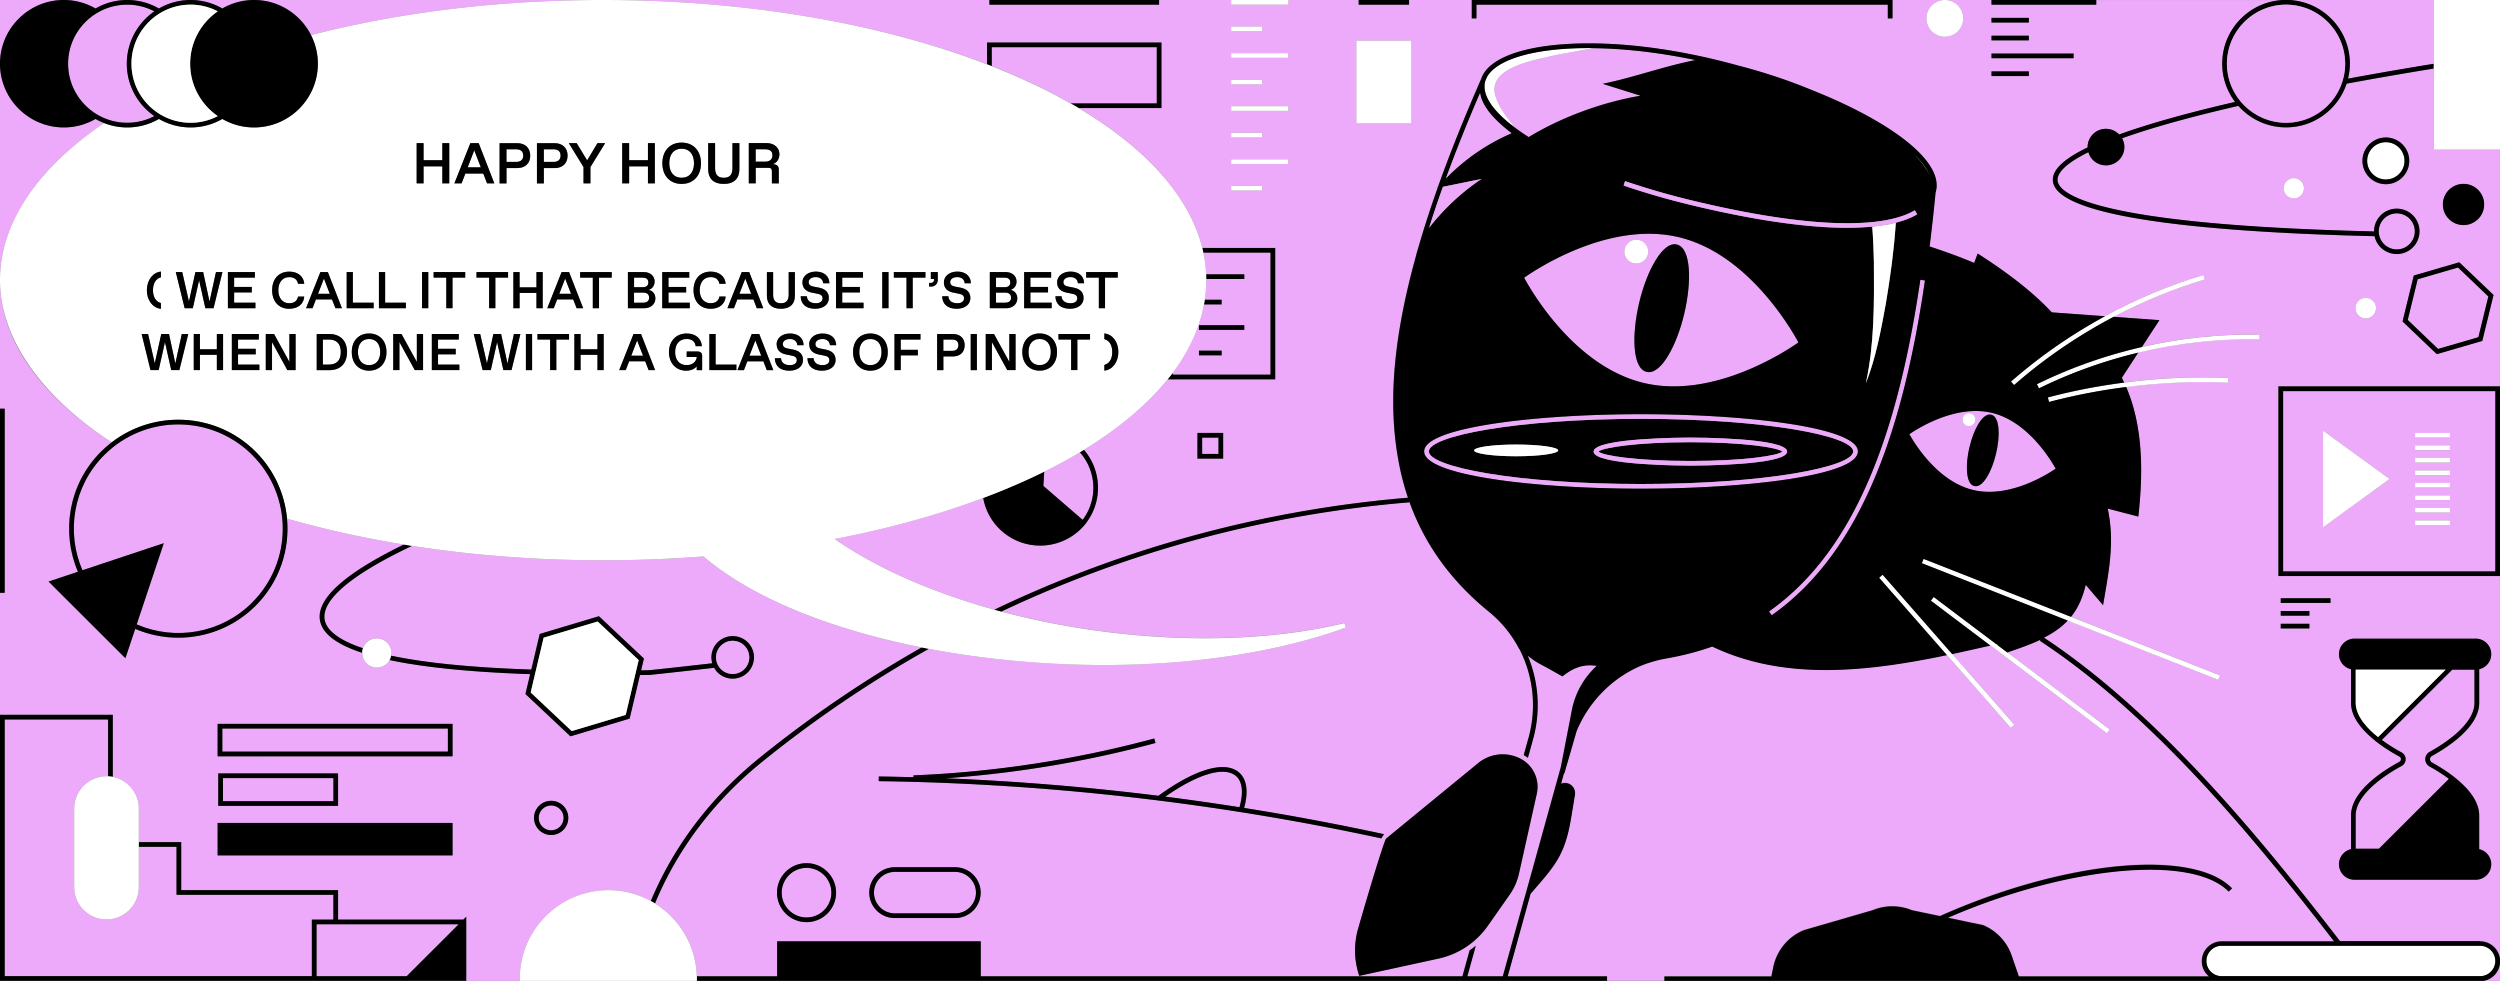 <svg width="627" height="246" fill="none" xmlns="http://www.w3.org/2000/svg"><rect width="100%" height="100%" fill="#808080" stroke="none"/><g clip-path="url(#a)"><path d="M479.84 38.45c1.8 1.86 3.17 3.68 4.08 5.41-.72-1.69-2.09-3.52-4.08-5.41ZM26.09 30.85c-.74-.29-1.45-.63-2.13-1.02a15.907 15.907 0 0 1-7.95 2.13C7.18 31.96 0 24.79 0 15.98v54.28C0 55.67 9.63 42.1 26.09 30.85ZM77.99 8.81C99.71 3.2 124.7 0 151.27 0H63.71C69.95 0 75.36 3.59 78 8.81h-.01ZM309.72 194.41c-3.07-2.17-9.53-.15-17.45 5.39 6.22.79 12.42 1.68 18.61 2.65 1.09-3.87.7-6.73-1.15-8.04h-.01ZM375.14 24.31c.98 2.93 2.94 5.38 4.91 7.76 1.03.77 2.14 1.53 3.35 2.3 8.15-4.97 18.44-8.76 28.08-10.38l-9.51-2.98 2.14-.48c2.7-.6 5.74-1.46 8.95-2.38 4.12-1.17 8.35-2.37 12.19-3.1-8.9-1.86-17.58-2.88-25.45-2.98-3.05.58-6.08 1.04-9.07 1.64-5.24 1.25-18.14 3.02-15.59 10.6ZM16.01 0H0v15.98C0 7.17 7.18 0 16.01 0Z" fill="#EEAAFA"/><path d="m337.19 156.26.34 1.12c-16.91 6.18-38.14 9.4-60.62 9.4-8.78 0-17.75-.49-26.73-1.49a228.25 228.25 0 0 1-17.23-2.57A298.368 298.368 0 0 0 191.22 191c-12.17 9.84-21.28 21.93-26.96 35.58 6.15 3.82 10.29 10.55 10.49 18.24h20.12v-8.79h51.07v8.79h120.81l1.8-6.51c.53-.36 1.04-.74 1.54-1.14l-2.12 7.65h8.9l5.16-18.61-.02.03.73-2.56 8.7-31.39 2.75-14.22c.83-4.3 3.07-8.2 6.25-11.12-.38-.05-.76-.09-1.15-.11-3.16-.19-5.39 1.17-7.17 2.52l-.31.23-4.05-2.27c-2.78-1.44-3.23-1.81-4.59-2.89-.02-.02-.04-.03-.06-.05a32.022 32.022 0 0 1 1.47 20.52l-1.42 5.11c-.33-.24-.67-.46-1.04-.67l1.32-4.75c1.95-7.48.99-15.25-2.37-21.8l-.09-.07-.06-.12c-1.89-3.58-4.4-6.66-7.47-9.16-9.46-7.69-16.09-16.78-19.96-27.51-35.84 2.97-70.41 12.29-102.38 27.4 28.04 7.47 60.43 9.07 86.08 2.89v.04Zm-134.91 75.02c-4.09 0-7.41-3.32-7.41-7.4s3.32-7.4 7.41-7.4 7.41 3.32 7.41 7.4-3.32 7.4-7.41 7.4Zm37.28-1.02H224.4c-3.52 0-6.39-2.86-6.39-6.37 0-3.51 2.86-6.37 6.39-6.37h15.16c3.52 0 6.39 2.86 6.39 6.37 0 3.51-2.86 6.37-6.39 6.37Zm145.88-31.21-4.48 20.06c-.42 1.9-1.21 3.67-2.32 5.26l-5.46 7.79a20.491 20.491 0 0 1-12.45 8.27l-19.82 4.31a19.8 19.8 0 0 1-.28-11.85c2.99-10.45 6.46-21.77 7.02-22.58.67-.54 14.83-12.15 23.09-18.93a9.693 9.693 0 0 1 6.14-2.2c1.53 0 3.07.36 4.49 1.11a7.947 7.947 0 0 1 4.07 8.76Zm-38.32 10.17-.7 1.05c.06.01.12.03 0 0a638.83 638.83 0 0 0-126.03-14.35l.02-1.17c2.9.04 5.81.1 8.71.18l-.02-.46c20.38-.83 40.7-3.94 60.4-9.25l.31 1.13a277.061 277.061 0 0 1-52.73 8.85c17.86.71 35.7 2.19 53.46 4.39 8.95-6.51 16.18-8.75 19.87-6.13 2.26 1.61 2.82 4.86 1.63 9.18a639.344 639.344 0 0 1 35.09 6.58h-.01Z" fill="#EEAAFA"/><path d="M202.28 217.66c-3.44 0-6.23 2.79-6.23 6.22 0 3.43 2.8 6.22 6.23 6.22 3.43 0 6.23-2.79 6.23-6.22 0-3.43-2.8-6.22-6.23-6.22ZM622.01 246H627v-4.98c0 2.75-2.24 4.98-4.99 4.98ZM318.65 93.96V63.37H301.8c.38 1.79.61 3.6.69 5.43h9.58v1.17h-9.55v.29c0 1.65-.14 3.29-.38 4.92h4.23v1.17h-4.43c-1.09 5.93-3.74 11.69-7.84 17.16v.44h24.54l.01.01Zm-17.96-12.39h11.37v1.17h-11.37v-1.17Zm0 6.38h5.69v1.17h-5.69v-1.17ZM444.23 244.83l.48-2.34c.85-4.17 3.71-7.63 7.65-9.26l17.33-5.03c3.07-1.28 6.66-1.28 9.79.02l7.03 1.47c31.31-13.96 63.46-17.02 73.25-6.96l-.84.82c-9.17-9.41-40.5-6.42-70.43 6.56l8.85 1.85c3.37 1.41 5.98 4.2 7.16 7.65l1.79 5.21h47.7c-1.1-.92-1.81-2.27-1.81-3.81 0-2.75 2.24-4.98 4.99-4.98h28.19c-19.72-25.52-45.09-56.49-73.78-75.38l.19-.3c-2.45 1.16-5.25 2.16-8.39 3.21l25.72 19.39-.71.94-26.36-19.88h-.04l-.03-.06-2.81-2.12c-3.14.72-6.34 1.44-9.57 2.13l15.59 17.78-.89.77-16.02-18.28c-9.98 2.08-20.26 3.73-30.34 3.73-9.85 0-19.51-1.58-28.51-5.88-3.6 1.27-7.39 2.26-11.38 2.96-2.48.43-4.8 1.11-6.91 2.02-.02.01-.05.02-.07.03-.56.24-1.1.51-1.63.79-6.24 3.27-11.25 8.71-14.03 15.39l-3.07 10.59-.1-.02-.73 2.64c.3-.12.62-.19.95-.19a2.565 2.565 0 0 1 2.52 3.05s-.82 4.98-1.11 6.64c-1.49 8.27-3.98 11.14-8.93 16.86l-1.08 1.25-5.74 20.7h24.92v1.17h14.39v-1.17h26.83l-.01.04Z" fill="#EEAAFA"/><path d="M610.39 17.2c-7.67 1.25-15.01 2.53-21.86 3.8-2.12 6.36-8.12 10.96-15.19 10.96-4.76 0-9.02-2.09-11.96-5.39-10.06 2.31-18.59 4.61-25.5 6.87-1.31.43-2.53.85-3.68 1.26.06.1.13.19.18.3.5 1.12.54 2.37.11 3.52a4.542 4.542 0 0 1-2.42 2.56c-.6.27-1.25.41-1.89.41-.55 0-1.1-.1-1.64-.3a4.606 4.606 0 0 1-2.57-2.41c-.09-.19-.14-.39-.2-.59-6.89 3.39-7.92 5.85-7.72 7.22.48 3.25 9.2 10.97 79.36 12.65 0-2.18 1.24-4.26 3.36-5.21 2.87-1.29 6.25 0 7.54 2.85 1.29 2.86 0 6.24-2.86 7.53a5.715 5.715 0 0 1-7.54-2.85c-.17-.37-.29-.75-.37-1.13-36.11-.86-79.2-3.92-80.65-13.65-.41-2.77 2.46-5.62 8.68-8.61-.03-1.78.99-3.49 2.71-4.27 1.82-.81 3.88-.34 5.2 1.02 1.28-.46 2.61-.92 4.04-1.39 6.81-2.23 15.18-4.5 25.04-6.77a15.818 15.818 0 0 1-3.23-9.58c0-8.81 7.18-15.98 16.01-15.98h-47.6v1.17h-26.27V0h-11.71a4.62 4.62 0 0 1 4.62 4.61 4.62 4.62 0 0 1-4.62 4.61 4.62 4.62 0 0 1-4.62-4.61A4.62 4.62 0 0 1 487.76 0h-13.12v4.61h-1.18V1.17H370.29v3.44h-1.18V0h-15.73v1.17h-12.64V0h-17.65v1.17h-14.34V0h-18.06v1.17h-42.56V0h-96.87c36.55 0 70.11 6.05 96.29 16.11v-5.45h43.74V27.1h-20.74c16.67 9.92 27.73 21.96 30.98 35.09h18.3v32.94h-26.89v-.12c-5.15 6.41-12.27 12.4-21.11 17.8 4.46 5.12 4.78 12.85.58 18.33l.02.02-.37.44c-.1.13-.14.18-.18.23-.02.03-.05.05-.08.08l-.13.16h-.01c-2.86 3.15-6.8 4.77-10.78 4.77-3.37 0-6.76-1.16-9.5-3.53a14.402 14.402 0 0 1-4.79-8.43c-11.09 4.16-23.58 7.65-37.24 10.28 10.72 7.48 24.68 13.49 40.02 17.73 32.36-15.48 67.38-25.03 103.72-28.08a63.75 63.75 0 0 1-2.17-8.16c-.13-.67-.26-1.33-.37-2.01-.11-.63-.22-1.27-.31-1.91-.02-.12-.03-.24-.05-.36-.72-5.08-.96-10.45-.69-16.14.45-9.71 2.34-20.42 5.73-32.51l-.05.08.42-1.42c1.4-4.85 3.03-9.92 4.92-15.24l-.09.02.02-.02h-.03l.15-.16c3-8.43 6.63-17.49 10.91-27.26.1-.3.23-.6.38-.89.03-.06.05-.13.08-.19h.01c2.28-4 9.26-6.71 19.63-7.51 10.69-.84 23.63.38 36.86 3.41l.1.02c.26.06.55.13.84.2 1.22.29 2.45.59 3.68.91 1.09.28 2.16.58 3.23.87l.09.02c6.25 1.63 12.28 3.65 17.87 5.97 6.63 2.63 12.6 5.52 17.57 8.54 10.07 6.12 14.92 12.13 13.67 16.93-.02.08-.05.16-.08.24v.04c-.45 4.69-.95 9.2-1.49 13.53 4.37 1.43 7.95 2.76 11.17 4.13l.88-2.36.62.4c10.07 6.49 15.08 11.27 17.97 14.35l13.34.97c7.86-4.28 16.16-7.76 24.69-10.33l.34 1.12c-7.87 2.37-15.53 5.52-22.84 9.37l11.47.83-4.39 6.73c9.65-2.22 19.57-3.28 29.48-3.1l-.02 1.17c-10.22-.2-20.45.95-30.39 3.34l-4.11 6.31c.2.39.38.79.57 1.19 8.63-1.13 17.35-1.53 26.09-1.16l-.05 1.17c-8.54-.37-17.07.02-25.52 1.1 4.63 10.78 4.03 23.18 3.12 31.82l-.07.68-7.68-2c1.67 7.78.5 14.55-.85 22.35l-.32 1.87-4.35-5.1c-.78 3.36-2.01 5.94-3.68 8.02l37.34 14.68-.43 1.09-37.73-14.84c-1.63 1.74-3.63 3.1-5.96 4.29 28.96 19.19 54.47 50.49 74.23 76.1h35.15c2.75 0 4.99 2.24 4.99 4.98v-96.54h-55.57V96.87h55.57V37.44h-16.61V17.15l.02.05ZM575.3 49.74c-1.4 0-2.54-1.14-2.54-2.54 0-1.4 1.14-2.54 2.54-2.54 1.4 0 2.54 1.14 2.54 2.54 0 1.4-1.14 2.54-2.54 2.54Zm23.07-3.55c-3.24 0-5.87-2.63-5.87-5.86 0-3.23 2.63-5.86 5.87-5.86s5.87 2.63 5.87 5.86c0 3.23-2.63 5.86-5.87 5.86Zm-291.6 68.82h-6.45v-6.44h6.45v6.44Zm2-108.36h7.76v1.17h-7.76V6.65Zm0 13.32h7.76v1.17h-7.76v-1.17Zm0 13.32h7.76v1.17h-7.76v-1.17Zm7.76 14.49h-7.76v-1.17h7.76v1.17Zm6.58-6.66h-14.34v-1.17h14.34v1.17Zm0-13.32h-14.34v-1.17h14.34v1.17Zm0-13.32h-14.34v-1.17h14.34v1.17Zm30.87 16.44h-13.81V10.2h13.81v20.73-.01ZM499.47 4.48h9.36v1.17h-9.36V4.48Zm0 4.48h9.36v1.17h-9.36V8.96Zm9.36 10.13h-9.36v-1.17h9.36v1.17Zm-9.36-4.48v-1.17h20.59v1.17h-20.59Zm102.29 175.14c-1.34-.73-3.3-1.88-5.24-3.33l-.41-.31-.53-.41.02-.02c-3.94-3.17-5.96-6.33-5.96-9.42v-8.41c-1.73-.4-3.02-1.94-3.02-3.78 0-2.15 1.75-3.89 3.9-3.89h30.39c2.15 0 3.9 1.75 3.9 3.89 0 1.84-1.29 3.38-3.02 3.78v8.42c0 5.91-7.43 10.89-11.86 13.33-.3.17-.48.47-.48.82s.18.65.48.81c1.31.73 3.23 1.87 5.11 3.28l.41.31.52.41h-.01c3.85 3.15 5.83 6.28 5.83 9.32v8.42c1.73.4 3.02 1.94 3.02 3.78 0 2.15-1.75 3.89-3.9 3.89h-30.39c-2.15 0-3.9-1.75-3.9-3.89 0-1.84 1.29-3.38 3.02-3.78v-8.42c0-6 7.6-11.02 12.13-13.48.25-.13.4-.38.4-.66s-.15-.53-.4-.66h-.01Zm-29.75-39.7h12.48v1.17h-12.48v-1.17Zm0 3.2h7.18v1.17h-7.18v-1.17Zm0 3.2h7.18v1.17h-7.18v-1.17Zm21.3-76.57c-1.42 0-2.58-1.15-2.58-2.57s1.16-2.57 2.58-2.57c1.42 0 2.58 1.15 2.58 2.57s-1.16 2.57-2.58 2.57Zm24.53-33.76c2.85 0 5.18 2.32 5.18 5.17s-2.32 5.17-5.18 5.17-5.18-2.32-5.18-5.17 2.32-5.17 5.18-5.17Zm-1.06 19.66 8.59 8.2-2.82 11.52-11.41 3.32-8.59-8.2 2.82-11.52 11.41-3.32Z" fill="#EEAAFA"/><path d="M602.97 62.15a4.515 4.515 0 0 0-.25-8.34 4.511 4.511 0 0 0-3.46.1c-1.1.49-1.95 1.39-2.37 2.52-.43 1.13-.39 2.35.1 3.46 1.02 2.27 3.71 3.29 5.98 2.27v-.01ZM589.35 15.98c0 1.3-.17 2.55-.47 3.76 6.75-1.25 13.97-2.5 21.51-3.73V0h-37.05c8.83 0 16.01 7.17 16.01 15.98ZM152.56 223.25c3.86 0 7.49.99 10.66 2.73 5.76-13.77 14.98-25.96 27.25-35.89a299.882 299.882 0 0 1 40.7-27.71c-23.46-4.64-42.85-12.65-54.76-22.83-8.29.64-16.75.97-25.16.97-16.75 0-32.87-1.27-47.94-3.62-19.35 9.17-22.65 15.2-21.86 18.7.46 2.07 2.69 4.67 9.57 6.97.23-.69.66-1.29 1.25-1.74a3.664 3.664 0 0 1 5.13.7c.66.86.86 1.93.66 2.91 7.76 1.64 19 2.94 35.16 3.48l2.11-8.93 14.85-4.45 11.28 10.61-.7 2.96 2.12-.03c6.67-.71 12.07-1.31 15.73-1.74-.21-.71-.27-1.45-.17-2.2.19-1.41.92-2.66 2.06-3.52a5.333 5.333 0 0 1 3.95-1.04c1.41.19 2.67.92 3.53 2.05a5.337 5.337 0 0 1-4.25 8.56 5.34 5.34 0 0 1-4.26-2.1c-.15-.19-.26-.41-.38-.62-.3.03-.59.07-.92.11-3.76.43-9.07 1.02-15.23 1.68l-2.47.03-2.59 10.92-14.85 4.45-11.28-10.61 1.18-4.98c-13.25-.46-25.76-1.52-35.28-3.54-.24.42-.56.81-.97 1.12-.66.5-1.44.74-2.21.74-1.1 0-2.2-.5-2.92-1.44-.49-.65-.74-1.42-.73-2.23-5.94-1.95-9.79-4.52-10.54-7.87-1.22-5.44 5.84-11.91 20.98-19.29-10.33-1.68-20.14-3.87-29.31-6.5.72 7.82-1.91 15.9-7.89 21.87-5.34 5.33-12.36 8-19.37 8-3.69 0-7.37-.74-10.81-2.21l-2.46 7.36-19.27-19.23 7.37-2.45c-4.28-9.98-2.35-22 5.79-30.13.85-.85 1.74-1.62 2.66-2.33C10.38 99.46 0 85.41 0 70.26v32.23h1.18v46.19H0v30.6h28.29v15.57c3.71.74 6.52 4.01 6.52 7.93v8.44h10.64v12.04h39.34v7.38h31.43l.71-.71v16.08h13.43v-.59c0-12.22 9.96-22.16 22.2-22.16v-.01Zm-14.34-22.42c2.37 0 4.3 1.93 4.3 4.29 0 2.36-1.93 4.29-4.3 4.29s-4.3-1.93-4.3-4.29c0-2.36 1.93-4.29 4.3-4.29Zm-24.72 13.71H54.58v-8.14h58.92v8.14Zm-58.77-12.43v-8.14h30.05v8.14H54.73Zm58.77-12.43H54.58v-8.14h58.92v8.14Z" fill="#EEAAFA"/><path d="M83.61 195.14h-27.7v5.79h27.7v-5.79ZM47.81 0h-15.9c2.89 0 5.6.78 7.95 2.13C42.21.78 44.92 0 47.81 0ZM63.71 0h-15.9c2.89 0 5.6.78 7.95 2.13C58.11.78 60.81 0 63.71 0ZM26.71 230.59c-4.46 0-8.1-3.63-8.1-8.08v-19.74c0-4.46 3.63-8.08 8.1-8.08.14 0 .27.01.4.02v-14.25H1.18v64.37h77.04v-14.19h5.4v-6.21H44.28v-12.04h-9.46v10.12c0 4.46-3.63 8.08-8.1 8.08h-.01ZM625.82 98.09H572.6v45.22h53.22V98.09Zm-43.2 34.17v-24.25l16.68 12.12-16.68 12.12v.01Zm31.84-.57h-8.75v-1.17h8.75v1.17Zm0-3.13h-8.75v-1.17h8.75v1.17Zm0-3.13h-8.75v-1.17h8.75v1.17Zm0-3.13h-8.75v-1.17h8.75v1.17Zm0-3.13h-8.75V118h8.75v1.17Zm0-3.13h-8.75v-1.17h8.75v1.17Zm0-3.13h-8.75v-1.17h8.75v1.17Zm0-3.13h-8.75v-1.17h8.75v1.17ZM31.91 0h-15.9c2.89 0 5.6.78 7.95 2.13C26.31.78 29.02 0 31.91 0ZM500.85 161.46c-.06.01-.13.03-.2.04l.32.24-.13-.29.01.01ZM602.32 192.1c-3.46 1.88-11.52 6.85-11.52 12.44v8.31h5.84l17.55-17.52c-1.78-1.33-3.59-2.4-4.84-3.09a2.08 2.08 0 0 1-1.09-1.84c0-.78.41-1.47 1.09-1.84 3.38-1.86 11.25-6.79 11.25-12.3v-8.31h-5.59l-17.65 17.62c1.84 1.35 3.69 2.44 4.96 3.13.63.34 1.01.98 1.01 1.7s-.38 1.35-1.01 1.7ZM112.33 182.71H55.76v5.79h56.57v-5.79Z" fill="#EEAAFA"/><path d="M372.34 22.11v.04c.26 2.99 3 6.42 7.7 9.92-1.96-2.39-3.93-4.83-4.91-7.76-2.55-7.58 10.35-9.34 15.59-10.6 2.99-.59 6.02-1.06 9.07-1.64-.44 0-.89-.03-1.32-.03-2.35 0-4.62.08-6.79.25-9.94.77-16.77 3.37-18.76 7.03-.13.29-.24.56-.37.85-.03.09-.07.17-.09.26-.04.16-.07.33-.09.49-.01.07-.03.14-.03.21-.01.09 0 .19-.01.28 0 .2-.01.41.01.62v.08Z" fill="#fff"/><path d="M271.53 130.38c3.86-5.09 3.49-12.26-.71-16.94-2.8 1.67-5.79 3.28-8.92 4.84l-.21 3.6 9.85 8.51-.01-.01Z" fill="#EEAAFA"/><path d="m271.53 130.38-9.85-8.51.21-3.6c-4.74 2.35-9.85 4.56-15.3 6.6.56 3.17 2.17 6.17 4.79 8.43a14.48 14.48 0 0 0 9.5 3.53c3.98 0 7.93-1.63 10.78-4.78h.01l.13-.15c.02-.03.05-.05.08-.08.04-.05.08-.1.18-.23l.37-.44-.02-.02c4.2-5.48 3.88-13.21-.58-18.33-.34.21-.66.42-1.01.63 4.2 4.68 4.57 11.86.71 16.94v.01ZM318.65 63.37v30.59h-24.54v-.44c-.38.5-.78 1-1.18 1.49v.12h26.89V62.19h-18.3c.1.39.19.78.27 1.17h16.85l.01.01Z" fill="#000"/><path d="M312.07 68.8h-9.58c.02.39.03.78.03 1.17h9.55V68.8ZM306.38 75.18h-4.23c-.06.39-.13.78-.2 1.17h4.43v-1.17ZM312.07 81.56H300.7v1.17h11.37v-1.17ZM306.39 87.94h-5.69v1.17h5.69v-1.17ZM132.97 169.08l-1.18 4.98 11.28 10.61 14.85-4.45 2.59-10.92 2.47-.03c6.16-.66 11.46-1.25 15.23-1.68.33-.04.62-.07.92-.11.12.21.23.42.38.62a5.325 5.325 0 0 0 4.26 2.1 5.337 5.337 0 0 0 4.25-8.56 5.304 5.304 0 0 0-3.53-2.05c-1.41-.19-2.82.18-3.95 1.04a5.295 5.295 0 0 0-2.06 3.52c-.1.75-.03 1.5.17 2.2-3.66.42-9.06 1.03-15.73 1.74l-2.12.03.7-2.96-11.28-10.61-14.85 4.45-2.11 8.93c-16.16-.54-27.4-1.84-35.16-3.48-.07.38-.2.75-.39 1.09 9.52 2.03 22.03 3.08 35.28 3.54h-.02Zm46.66-4.77c.15-1.1.72-2.08 1.61-2.75a4.111 4.111 0 0 1 3.08-.81c1.1.15 2.08.72 2.75 1.6a4.153 4.153 0 0 1-3.87 6.63c-1.1-.15-2.08-.72-2.75-1.6-.67-.88-.96-1.98-.81-3.07h-.01Zm-43.28-4.38 13.55-4.06 10.29 9.68-3.25 13.74-13.55 4.06-10.29-9.68 3.25-13.74ZM80.31 155.86c.75 3.36 4.6 5.92 10.54 7.87 0-.16 0-.32.02-.48.03-.23.09-.46.16-.67-6.88-2.3-9.11-4.9-9.57-6.97-.78-3.5 2.52-9.54 21.86-18.7-.68-.11-1.36-.22-2.03-.33-15.14 7.37-22.19 13.85-20.98 19.29v-.01Z" fill="#000"/><path d="M183.19 168.99c1.1.14 2.2-.14 3.08-.81 1.83-1.39 2.18-4 .79-5.82a4.141 4.141 0 0 0-2.75-1.6 4.111 4.111 0 0 0-3.08.81c-.89.67-1.46 1.65-1.61 2.75-.15 1.1.14 2.19.81 3.07.67.88 1.65 1.45 2.75 1.6h.01Z" fill="#EEAAFA"/><path d="M90.85 163.74c0 .8.24 1.58.73 2.23.72.94 1.81 1.44 2.92 1.44.77 0 1.55-.24 2.21-.74.41-.31.73-.7.97-1.12.19-.34.31-.71.39-1.09.19-.99 0-2.05-.66-2.91a3.673 3.673 0 0 0-5.13-.7 3.62 3.62 0 0 0-1.25 1.74c-.07.22-.13.44-.16.67-.02.16-.02.32-.02.48ZM156.93 179.29l3.25-13.74-10.29-9.68-13.55 4.06-3.25 13.74 10.29 9.68 13.55-4.06Z" fill="#fff"/><path d="M290.12 11.83h-41.39v4.74c7.21 2.83 13.84 5.96 19.8 9.36h21.59v-14.1Z" fill="#EEAAFA"/><path d="M248.73 11.83h41.39v14.1h-21.59c.68.39 1.36.78 2.02 1.17h20.74V10.66h-43.74v5.45c.4.15.78.31 1.18.46v-4.74ZM400.9 113.26c1.01.99 9.5 2.35 23.04 2.35s22.04-1.36 23.05-2.35c-1.01-.99-9.5-2.35-23.05-2.35s-22.03 1.36-23.04 2.35Z" fill="#000"/><path d="M411.57 105.05c-31.36 0-53.21 4.31-53.21 8.17 0 3.86 21.85 8.17 53.21 8.17s53.21-4.31 53.21-8.17c0-3.86-21.85-8.17-53.21-8.17Zm-31.32 9.38c-5.83 0-10.55-.66-10.55-1.47 0-.81 4.72-1.47 10.55-1.47 5.83 0 10.55.66 10.55 1.47 0 .81-4.72 1.47-10.55 1.47Zm43.69 2.36c-.99 0-24.27-.04-24.27-3.52s23.28-3.52 24.27-3.52c.99 0 24.27.04 24.27 3.52s-23.28 3.52-24.27 3.52ZM502 164.03l.04-.01-.07-.06.03.07ZM54.58 189.68h58.92v-8.14H54.58v8.14Zm1.18-6.97h56.57v5.79H55.76v-5.79ZM54.74 193.97v8.14h30.05v-8.14H54.74Zm28.88 6.97h-27.7v-5.79h27.7v5.79ZM113.5 206.4H54.58v8.14h58.92v-8.14Z" fill="#000"/><path d="M481.62 70.17c-2.82 19.25-6.69 34.79-11.82 47.53-6.52 16.17-15.07 27.83-26.13 35.65l.68.96c11.25-7.95 19.93-19.78 26.54-36.17 5.17-12.82 9.06-28.45 11.89-47.8l-1.16-.17Z" fill="#EEAAFA"/><path d="M376.87 189.18c-2.19 0-4.37.75-6.14 2.2-8.26 6.78-22.42 18.39-23.09 18.93-.56.8-4.03 12.13-7.02 22.58a19.8 19.8 0 0 0 .28 11.85l19.82-4.31c5.06-1.1 9.48-4.03 12.45-8.27l5.46-7.79c1.11-1.59 1.9-3.36 2.32-5.26l4.48-20.06c.78-3.5-.89-7.1-4.07-8.76a9.713 9.713 0 0 0-4.49-1.11ZM310.4 193.45c-3.68-2.61-10.92-.38-19.87 6.13-17.75-2.21-35.6-3.68-53.46-4.39 17.81-1.24 35.51-4.21 52.73-8.85l-.31-1.13a275.328 275.328 0 0 1-60.4 9.25l.02.46c-2.91-.08-5.81-.14-8.71-.18l-.02 1.17c42.3.58 84.69 5.42 126.03 14.35.06.01.12.03 0 0l.7-1.05a637.576 637.576 0 0 0-35.09-6.58c1.19-4.32.63-7.57-1.63-9.18h.01Zm.47 9c-6.19-.97-12.39-1.86-18.61-2.65 7.92-5.54 14.39-7.56 17.45-5.39 1.85 1.32 2.25 4.17 1.15 8.04h.01ZM347.12 209.21c-.09-.02.09.02 0 0ZM191.22 191a298.956 298.956 0 0 1 41.73-28.28c-.59-.11-1.18-.23-1.77-.35a299.26 299.26 0 0 0-40.7 27.71c-12.28 9.93-21.49 22.12-27.25 35.89.35.19.69.4 1.03.61 5.68-13.65 14.79-25.75 26.96-35.58Z" fill="#000"/><path d="M465.96 113.22c0-6.07-28.02-9.34-54.39-9.34s-54.39 3.27-54.39 9.34 28.02 9.34 54.39 9.34 54.39-3.27 54.39-9.34Zm-54.39 8.17c-31.36 0-53.21-4.31-53.21-8.17 0-3.86 21.85-8.17 53.21-8.17s53.21 4.31 53.21 8.17c0 3.86-21.85 8.17-53.21 8.17Z" fill="#EEAAFA"/><path d="M423.95 109.74c-.99 0-24.27.04-24.27 3.52s23.28 3.52 24.27 3.52c.99 0 24.27-.04 24.27-3.52s-23.28-3.52-24.27-3.52Zm0 5.87c-13.55 0-22.04-1.36-23.04-2.35 1.01-.99 9.5-2.35 23.04-2.35s22.04 1.36 23.05 2.35c-1.01.99-9.5 2.35-23.05 2.35Z" fill="#EEAAFA"/><path d="M380.25 111.49c-5.83 0-10.55.66-10.55 1.47 0 .81 4.72 1.47 10.55 1.47 5.83 0 10.55-.66 10.55-1.47 0-.81-4.72-1.47-10.55-1.47Z" fill="#fff"/><path d="M382.25 69.65c1.7 3.16 12.64 22.3 30.07 26.41 17.43 4.12 35.79-8.12 38.73-10.18-1.7-3.16-12.64-22.3-30.07-26.41-17.42-4.11-35.79 8.12-38.73 10.18Zm25.21-7.24c.38-1.61 2-2.61 3.61-2.23 1.61.38 2.61 2 2.23 3.61-.38 1.61-2 2.61-3.61 2.23-1.61-.38-2.61-2-2.23-3.61Zm14.96 16.22c-.99 4.17-2.46 7.98-4.14 10.71-1.62 2.63-3.24 3.99-4.74 3.99-.19 0-.37-.02-.56-.07-3.67-.87-3.71-9.57-1.88-17.31.99-4.17 2.46-7.98 4.14-10.71 1.82-2.96 3.65-4.32 5.3-3.93 3.68.87 3.71 9.57 1.88 17.31v.01Z" fill="#EEAAFA"/><path d="M413.3 63.79c.38-1.61-.62-3.23-2.23-3.61-1.61-.38-3.23.62-3.61 2.23-.38 1.61.62 3.23 2.23 3.61 1.61.38 3.23-.62 3.61-2.23Z" fill="#fff"/><path d="M415.24 65.25c-1.68 2.74-3.15 6.54-4.14 10.71-1.83 7.75-1.8 16.44 1.88 17.31.18.04.37.07.56.07 1.5 0 3.13-1.37 4.74-3.99 1.68-2.73 3.15-6.54 4.14-10.71 1.83-7.74 1.8-16.44-1.88-17.31-1.66-.39-3.48.97-5.3 3.93v-.01Z" fill="#000"/><path d="M494.93 122.9c9.04 2.13 18.57-3.94 20.64-5.36-1.21-2.19-7.02-11.88-16.05-14.01-9.04-2.13-18.57 3.94-20.64 5.36 1.21 2.19 7.02 11.88 16.05 14.01Zm1.3-16.63c1.33-2.17 2.46-2.42 3.17-2.26.71.17 1.6.9 1.82 3.43.15 1.77-.06 4-.6 6.3s-1.35 4.39-2.28 5.9c-1.12 1.83-2.1 2.3-2.81 2.3-.13 0-.25-.02-.36-.04-.71-.17-1.6-.9-1.82-3.43-.15-1.77.06-4 .6-6.3s1.35-4.39 2.28-5.9Zm-4-1.4c.21-.88 1.09-1.42 1.96-1.21.88.21 1.42 1.08 1.21 1.96-.21.88-1.09 1.42-1.96 1.21a1.622 1.622 0 0 1-1.21-1.96Z" fill="#EEAAFA"/><path d="M493.44 106.83a1.63 1.63 0 1 0-1.21-1.96c-.21.88.34 1.75 1.21 1.96Z" fill="#fff"/><path d="M493.34 118.47c.22 2.53 1.11 3.27 1.82 3.43.11.03.23.04.36.04.7 0 1.68-.47 2.81-2.3.93-1.51 1.74-3.61 2.28-5.9.54-2.3.76-4.53.6-6.3-.22-2.53-1.11-3.27-1.82-3.43-.71-.17-1.84.09-3.17 2.26-.93 1.51-1.74 3.61-2.28 5.9-.54 2.3-.76 4.53-.6 6.3Z" fill="#000"/><path d="M253.39 70.83c0-.78-.51-1.2-1.39-1.2h-2.2v2.41h2.2c.88 0 1.39-.44 1.39-1.2v-.01ZM118.94 37.7l-1.64 4.26h3.29l-1.65-4.26ZM260.67 91.57h.13c1.65 0 2.74-1.22 2.74-3.27s-1.09-3.27-2.74-3.27h-.13c-1.65 0-2.72 1.22-2.72 3.27s1.08 3.27 2.72 3.27ZM170.88 44.58h.14c1.83 0 3.04-1.35 3.04-3.64s-1.21-3.64-3.04-3.64h-.14c-1.83 0-3.03 1.35-3.03 3.64s1.2 3.64 3.03 3.64ZM238.82 85.15h-2.23V88h2.23c1.01 0 1.55-.54 1.55-1.42 0-.88-.54-1.42-1.55-1.42v-.01ZM81.24 69.86l-1.48 3.83h2.95l-1.47-3.83ZM218.22 91.57h.13c1.65 0 2.73-1.22 2.73-3.27s-1.09-3.27-2.73-3.27h-.13c-1.65 0-2.72 1.22-2.72 3.27s1.08 3.27 2.72 3.27ZM253.58 74.65c0-.83-.57-1.27-1.48-1.27h-2.31v2.54h2.31c.91 0 1.48-.44 1.48-1.27ZM80.98 85.15v6.29h1.49c1.83 0 3.01-.91 3.01-3.14s-1.18-3.14-3.01-3.14h-1.49v-.01ZM131.23 39.03c0-.99-.61-1.58-1.73-1.58h-2.48v3.17h2.48c1.12 0 1.73-.6 1.73-1.58v-.01ZM92.63 85.02h-.13c-1.65 0-2.72 1.22-2.72 3.27s1.08 3.27 2.72 3.27h.13c1.65 0 2.74-1.22 2.74-3.27s-1.09-3.27-2.74-3.27ZM140.6 39.03c0-.99-.61-1.58-1.73-1.58h-2.48v3.17h2.48c1.12 0 1.73-.6 1.73-1.58v-.01ZM140.26 73.69h2.96l-1.48-3.83-1.48 3.83ZM161.34 73.38h-2.31v2.54h2.31c.91 0 1.48-.44 1.48-1.27 0-.83-.57-1.27-1.48-1.27ZM159.79 85.38l-1.47 3.83h2.95l-1.48-3.83ZM162.62 70.83c0-.78-.51-1.2-1.39-1.2h-2.2v2.41h2.2c.88 0 1.39-.44 1.39-1.2v-.01ZM187.96 89.21h2.95l-1.47-3.83-1.48 3.83ZM186.92 69.86l-1.48 3.83h2.96l-1.48-3.83ZM193.74 38.94c0-.99-.64-1.5-1.83-1.5h-2.38v3.11h2.38c1.2 0 1.83-.65 1.83-1.61Z" fill="#fff"/><path d="M28.01 110.94c10.73-8.26 26.24-7.49 36.08 2.33 4.7 4.69 7.32 10.66 7.89 16.8 9.17 2.63 18.99 4.82 29.31 6.5l2.03.33c15.07 2.35 31.19 3.62 47.94 3.62 8.4 0 16.87-.33 25.16-.97 11.91 10.18 31.3 18.18 54.76 22.83.59.12 1.17.23 1.77.35 5.54 1.05 11.3 1.91 17.23 2.57 8.98 1 17.95 1.49 26.73 1.49 22.49 0 43.71-3.23 60.62-9.4l-.34-1.12c-25.66 6.18-58.04 4.58-86.08-2.89-.58-.15-1.16-.31-1.74-.47-15.34-4.25-29.3-10.26-40.02-17.73 13.67-2.63 26.15-6.12 37.24-10.28 5.45-2.04 10.55-4.25 15.3-6.6 3.13-1.55 6.12-3.16 8.92-4.84.34-.21.67-.42 1.01-.63 8.84-5.4 15.96-11.4 21.11-17.8.4-.5.8-.99 1.18-1.49 4.1-5.47 6.75-11.23 7.84-17.16.07-.39.15-.78.2-1.17.24-1.63.38-3.27.38-4.92V70a33.055 33.055 0 0 0-.72-6.6c-.08-.39-.18-.78-.27-1.17-3.25-13.13-14.31-25.17-30.98-35.09-.66-.4-1.34-.79-2.02-1.17-5.96-3.4-12.6-6.53-19.8-9.36-.39-.15-.78-.31-1.18-.46C221.38 6.05 187.81 0 151.27 0 124.7 0 99.72 3.2 78 8.81c1.09 2.16 1.72 4.59 1.72 7.17 0 8.81-7.18 15.98-16.01 15.98-2.89 0-5.6-.78-7.95-2.13a15.879 15.879 0 0 1-7.95 2.13c-2.9 0-5.6-.78-7.95-2.13a15.907 15.907 0 0 1-7.95 2.13c-2.05 0-4.01-.4-5.82-1.11C9.63 42.1 0 55.67 0 70.26c0 14.59 10.38 29.2 28.01 40.68Zm245.38-25.79h-3.19v7.67h-1.56v-7.67h-3.18v-1.38h7.92v1.38h.01Zm3.59 7.8v-1.42c1.15-.28 1.98-1.38 1.98-3.23s-.83-2.95-1.98-3.23v-1.42c2.01.17 3.51 2.12 3.51 4.64 0 2.52-1.5 4.5-3.51 4.67v-.01Zm-4.56-24.71h7.92v1.39h-3.19v7.67h-1.56v-7.67h-3.18v-1.39h.01Zm-3.41 5.44-1.54-.31c-1.56-.32-2.32-1.2-2.32-2.59s1.24-2.67 3.36-2.67 3.37 1.19 3.4 2.92h-1.55c-.07-.98-.82-1.54-1.81-1.54h-.13c-1.04 0-1.7.56-1.7 1.23 0 .67.39.98 1.17 1.14l1.4.27c1.56.31 2.49 1.13 2.49 2.6 0 1.57-1.28 2.69-3.42 2.69-2.35 0-3.58-1.18-3.64-3.12h1.55c.04 1.05.82 1.73 2.18 1.73h.13c1.08 0 1.65-.56 1.65-1.22 0-.61-.32-.97-1.19-1.15l-.03.02Zm-12.15-5.44h6.77v1.39h-5.21v2.33h4.43v1.38h-4.43v2.58h5.34v1.38h-6.9v-9.06Zm3.88 15.4c2.54 0 4.36 1.75 4.36 4.66s-1.81 4.66-4.36 4.66c-2.55 0-4.34-1.75-4.34-4.66s1.81-4.66 4.34-4.66Zm-12.49-15.4h3.99c1.62 0 2.71.98 2.71 2.37 0 1.07-.63 1.81-1.5 2.1.97.18 1.7.96 1.7 2.16 0 1.42-1.19 2.43-2.77 2.43h-4.12v-9.06h-.01Zm-1.02 15.53h2.07l3.85 7v-7h1.56v9.06h-2.07l-3.85-7.04v7.04h-1.56v-9.06ZM92.58 92.96c-2.53 0-4.34-1.75-4.34-4.66s1.81-4.66 4.34-4.66 4.36 1.75 4.36 4.66-1.81 4.66-4.36 4.66Zm13.53-.13h-2.07l-3.85-7.04v7.04h-1.56v-9.06h2.07l3.85 7v-7h1.56v9.06Zm1.31-15.53h-1.56v-9.06h1.56v9.06Zm7.79 15.53h-6.9v-9.06h6.77v1.38h-5.21v2.33h4.43v1.38h-4.43v2.58h5.34v1.39Zm1.48-23.2h-3.19v7.67h-1.56v-7.67h-3.18v-1.39h7.92v1.39h.01Zm11.61 23.2h-2.05l-1.57-7.04-1.58 7.04h-2.05l-2.22-9.06h1.61l1.69 7.37 1.62-7.37h1.94l1.59 7.4 1.62-7.4h1.62l-2.23 9.06h.01Zm-8.79-23.2v-1.39h7.92v1.39h-3.19v7.67h-1.55v-7.67h-3.18Zm13.95 23.2h-1.55v-9.06h1.55v9.06Zm9.27-7.67h-3.19v7.67h-1.55v-7.67h-3.18v-1.38h7.92v1.38Zm-2.98-10.06-.85 2.21h-1.62l3.59-9.06h1.88l3.53 9.06h-1.63l-.86-2.21h-4.04Zm11.67 17.74h-1.55v-3.83h-4.24v3.83h-1.56v-9.06h1.56v3.83h4.24v-3.83h1.55v9.06Zm24.69 0h-1.36v-.94c-.41.49-1.27 1.07-2.64 1.07-2.63 0-4.32-1.98-4.32-4.66s1.72-4.66 4.45-4.66c2.33 0 3.68 1.36 3.81 3.18h-1.56c-.13-1.09-.87-1.8-2.19-1.8h-.13c-1.74 0-2.83 1.25-2.83 3.27s1.09 3.27 2.83 3.27h.13c1.33 0 2.28-.78 2.45-1.88v-.15h-2.51v-1.38h2.77c.71 0 1.1.39 1.1 1.1V92.84Zm-2.15-20.05c0-2.73 1.58-4.66 4.32-4.66 2.2 0 3.6 1.28 3.73 3.05h-1.56c-.17-1.04-.96-1.67-2.11-1.67h-.13c-1.66 0-2.7 1.33-2.7 3.27s1.04 3.27 2.7 3.27h.13c1.15 0 1.94-.62 2.11-1.67h1.56c-.13 1.8-1.53 3.05-3.73 3.05-2.73 0-4.32-1.93-4.32-4.66v.02Zm10.74 20.05h-6.77v-9.06h1.56v7.67h5.21v1.39Zm7.63 0-.86-2.21h-4.03l-.85 2.21h-1.62l3.59-9.06h1.88l3.53 9.06h-1.64Zm38.53-7.67h-4.95v2.57h4.3v1.4h-4.3v3.7h-1.56v-9.06h6.51v1.39Zm8.17 4.23h-2.42v3.44h-1.56v-9.06h3.98c1.72 0 2.92 1.02 2.92 2.81s-1.19 2.81-2.92 2.81Zm5.99 3.44h-1.55v-9.06h1.55v9.06Zm-4.39-19.15-1.54-.31c-1.56-.32-2.32-1.2-2.32-2.59s1.24-2.67 3.36-2.67 3.37 1.19 3.4 2.92h-1.55c-.07-.98-.82-1.54-1.81-1.54h-.13c-1.04 0-1.7.56-1.7 1.23 0 .67.39.98 1.17 1.14l1.4.27c1.56.31 2.49 1.13 2.49 2.6 0 1.57-1.28 2.69-3.42 2.69-2.35 0-3.58-1.18-3.64-3.12h1.55c.04 1.05.82 1.73 2.18 1.73h.13c1.08 0 1.65-.56 1.65-1.22 0-.61-.32-.97-1.19-1.15l-.03.02Zm-7.6-2.73h.45c.56 0 .79-.32.79-.82v-.16h-.8v-1.73h1.74v1.95c0 .97-.67 1.67-1.68 1.67h-.49v-.92l-.01.01Zm-8.84-2.7h7.92v1.39h-3.19v7.67h-1.55v-7.67h-3.18v-1.39Zm-2.9 0h1.56v9.06h-1.56v-9.06Zm1.37 20.05c0 2.91-1.81 4.66-4.36 4.66-2.55 0-4.34-1.75-4.34-4.66s1.81-4.66 4.34-4.66 4.36 1.75 4.36 4.66Zm-12.97-20.05h6.77v1.39h-5.21v2.33h4.43v1.38h-4.43v2.58h5.34v1.38h-6.9v-9.06Zm.04 18.32h-1.55c-.07-.98-.82-1.54-1.81-1.54h-.13c-1.04 0-1.7.56-1.7 1.23 0 .67.39.98 1.17 1.14l1.4.27c1.56.31 2.49 1.13 2.49 2.6 0 1.57-1.28 2.69-3.42 2.69-2.35 0-3.58-1.18-3.64-3.12h1.55c.04 1.05.82 1.73 2.18 1.73h.13c1.08 0 1.65-.56 1.65-1.22 0-.61-.32-.97-1.19-1.15l-1.54-.31c-1.56-.32-2.32-1.2-2.32-2.59s1.24-2.67 3.36-2.67 3.37 1.19 3.4 2.92l-.03.02Zm-4.59-12.89-1.54-.31c-1.55-.32-2.32-1.2-2.32-2.59s1.24-2.67 3.36-2.67 3.37 1.19 3.4 2.92h-1.56c-.06-.98-.82-1.54-1.81-1.54h-.13c-1.04 0-1.7.56-1.7 1.23 0 .67.39.98 1.17 1.14l1.4.27c1.55.31 2.49 1.13 2.49 2.6 0 1.57-1.28 2.69-3.42 2.69-2.35 0-3.58-1.18-3.64-3.12h1.56c.04 1.05.82 1.73 2.18 1.73h.13c1.08 0 1.65-.56 1.65-1.22 0-.61-.32-.97-1.19-1.15l-.03.02Zm-3.59 12.89h-1.56c-.07-.98-.82-1.54-1.81-1.54h-.13c-1.04 0-1.7.56-1.7 1.23 0 .67.39.98 1.17 1.14l1.4.27c1.56.31 2.49 1.13 2.49 2.6 0 1.57-1.28 2.69-3.42 2.69-2.35 0-3.58-1.18-3.64-3.12h1.55c.04 1.05.82 1.73 2.18 1.73h.13c1.08 0 1.65-.56 1.65-1.22 0-.61-.32-.97-1.19-1.15l-1.54-.31c-1.56-.32-2.32-1.2-2.32-2.59s1.24-2.67 3.36-2.67 3.37 1.19 3.4 2.92l-.02.02Zm-5.61-10.52c1.26 0 1.89-.7 1.89-2.15v-5.65h1.56v5.86c0 2.04-1.13 3.32-3.51 3.32s-3.51-1.28-3.51-3.32v-5.86h1.56v5.65c0 1.45.65 2.15 1.89 2.15h.13-.01Zm-8.13-40.14h4.54c1.79 0 3.13 1.15 3.13 2.74 0 1.28-.64 2.17-1.69 2.55 1.11 0 1.54.48 1.54 1.43v3.37h-1.73v-2.94c0-.75-.22-.96-.97-.96h-3.1v3.9h-1.73V35.93l.01-.01Zm.11 32.34 3.53 9.06h-1.63l-.85-2.21h-4.03l-.86 2.21h-1.62l3.59-9.06h1.88-.01Zm-10.3-32.34h1.73v6.29c0 1.61.72 2.39 2.11 2.39h.14c1.4 0 2.11-.78 2.11-2.39v-6.29h1.73v6.52c0 2.27-1.25 3.7-3.91 3.7s-3.91-1.42-3.91-3.7v-6.52Zm-6.65-.14c2.83 0 4.85 1.94 4.85 5.18 0 3.24-2.02 5.18-4.85 5.18-2.83 0-4.83-1.94-4.83-5.18 0-3.24 2.02-5.18 4.83-5.18Zm-4.86 32.48h6.77v1.39h-5.21v2.33h4.43v1.38h-4.43v2.58h5.34v1.38h-6.9v-9.06Zm-1.72 6.62c0 1.42-1.19 2.43-2.77 2.43h-4.12v-9.06h3.99c1.62 0 2.71.98 2.71 2.37 0 1.07-.63 1.81-1.5 2.1.97.18 1.7.96 1.7 2.16h-.01Zm-8.32-38.96h1.73v4.26h4.72v-4.26h1.73V46h-1.73v-4.26h-4.72V46h-1.73V35.92Zm2.85 47.86h1.88l3.53 9.06h-1.63l-.85-2.21h-4.03l-.86 2.21h-1.62l3.59-9.06h-.01Zm-5.48-14.14h-3.19v7.67h-1.56v-7.67h-3.18v-1.39h7.92v1.39h.01Zm-8.79-33.72 2.62 4.32 2.6-4.32h1.92l-3.69 5.99V46h-1.73v-4.09l-3.69-5.99h1.98-.01Zm-9.97 0h4.43c1.92 0 3.25 1.14 3.25 3.12 0 1.98-1.33 3.12-3.25 3.12h-2.7v3.83h-1.73V35.91v.01Zm-.11 32.34h1.56v9.06h-1.56v-3.83h-4.24v3.83h-1.55v-9.06h1.55v3.83h4.24v-3.83Zm-9.25-32.34h4.43c1.92 0 3.25 1.14 3.25 3.12 0 1.98-1.33 3.12-3.25 3.12h-2.7v3.83h-1.73V35.91v.01Zm-7.34 0h2.09L123.99 46h-1.82l-.95-2.46h-4.49l-.95 2.46h-1.8l4-10.08Zm-13.46 0h1.73v4.26h4.72v-4.26h1.73V46h-1.73v-4.26h-4.72V46h-1.73V35.92Zm-9.46 32.34h1.55v7.67h5.21v1.38h-6.77v-9.06l.01.01Zm-8.09 0h1.56v7.67h5.21v1.38h-6.77v-9.06.01Zm.09 20.05c0 2.92-1.76 4.53-4.39 4.53h-3.21v-9.06h3.18c2.63 0 4.43 1.6 4.43 4.53h-.01Zm-6.69-20.05h1.88l3.53 9.06h-1.63l-.86-2.21h-4.03l-.85 2.21h-1.62l3.59-9.06h-.01Zm-7.78-.13c2.2 0 3.6 1.28 3.73 3.05h-1.56c-.17-1.04-.96-1.67-2.11-1.67h-.13c-1.66 0-2.7 1.33-2.7 3.27s1.04 3.27 2.7 3.27h.13c1.15 0 1.94-.62 2.11-1.67h1.56c-.13 1.8-1.53 3.05-3.73 3.05-2.73 0-4.32-1.93-4.32-4.66 0-2.73 1.58-4.66 4.32-4.66v.02Zm-5.91 15.65h2.07l3.85 7v-7h1.56v9.06h-2.07l-3.85-7.04v7.04h-1.56v-9.06Zm-2.53 3.71v1.38h-4.43v2.58h5.34v1.38h-6.9v-9.06h6.77v1.38h-5.21v2.33h4.43v.01Zm-6.97-19.24h6.77v1.39h-5.21v2.33h4.43v1.38h-4.43v2.58h5.34v1.38h-6.9v-9.06Zm-1.22 24.58H54.4V89h-4.24v3.83h-1.55v-9.06h1.55v3.83h4.24v-3.83h1.56v9.06ZM45.72 68.25l1.69 7.38 1.62-7.38h1.94l1.59 7.4 1.62-7.4h1.62l-2.23 9.06h-2.05l-1.57-7.04-1.58 7.04h-2.05l-2.22-9.06h1.62Zm-5.34-.13v1.42c-1.15.28-2 1.38-2 3.23s.84 2.95 2 3.23v1.42c-2.01-.17-3.53-2.12-3.53-4.65 0-2.53 1.52-4.5 3.53-4.67v.02Zm-3.23 15.65 1.69 7.37 1.62-7.37h1.94l1.59 7.4 1.62-7.4h1.62L45 92.83h-2.05l-1.57-7.04-1.58 7.04h-2.05l-2.22-9.06h1.62Z" fill="#fff"/><path d="M571.43 144.48H627V96.91h-55.57v47.57Zm1.18-46.39h53.22v45.22h-53.22V98.09ZM106.22 41.72h4.71v4.26h1.73V35.9h-1.73v4.27h-4.71V35.9h-1.73v10.08h1.73v-4.26ZM116.71 43.52h4.49l.95 2.46h1.82l-3.92-10.08h-2.09l-4 10.08h1.8l.95-2.46Zm2.24-5.82 1.64 4.26h-3.29l1.64-4.26h.01ZM127.02 42.15h2.7c1.92 0 3.25-1.15 3.25-3.12 0-1.97-1.33-3.12-3.25-3.12h-4.43v10.08h1.73v-3.84Zm0-4.71h2.48c1.12 0 1.73.59 1.73 1.58 0 .99-.61 1.58-1.73 1.58h-2.48v-3.17.01ZM136.39 42.15h2.7c1.92 0 3.25-1.15 3.25-3.12 0-1.97-1.33-3.12-3.25-3.12h-4.43v10.08h1.73v-3.84Zm0-4.71h2.48c1.12 0 1.73.59 1.73 1.58 0 .99-.61 1.58-1.73 1.58h-2.48v-3.17.01ZM146.34 45.98h1.73v-4.09l3.69-5.99h-1.92l-2.59 4.32-2.63-4.32h-1.97l3.69 5.99v4.09ZM157.78 41.72h4.72v4.26h1.73V35.9h-1.73v4.27h-4.72V35.9h-1.73v10.08h1.73v-4.26ZM170.95 46.12c2.83 0 4.85-1.94 4.85-5.18 0-3.24-2.02-5.18-4.85-5.18-2.83 0-4.83 1.94-4.83 5.18 0 3.24 2.02 5.18 4.83 5.18Zm-.07-8.82h.14c1.83 0 3.04 1.35 3.04 3.64s-1.21 3.64-3.04 3.64h-.14c-1.83 0-3.03-1.35-3.03-3.64s1.2-3.64 3.03-3.64ZM181.52 46.12c2.65 0 3.91-1.42 3.91-3.7V35.9h-1.73v6.29c0 1.61-.71 2.39-2.11 2.39h-.14c-1.38 0-2.11-.78-2.11-2.39V35.9h-1.73v6.52c0 2.27 1.23 3.7 3.91 3.7ZM189.52 42.08h3.1c.75 0 .97.22.97.96v2.94h1.73v-3.37c0-.95-.43-1.43-1.54-1.43 1.05-.37 1.69-1.27 1.69-2.55 0-1.58-1.34-2.74-3.13-2.74h-4.54v10.08h1.73v-3.9l-.01.01Zm0-4.64h2.38c1.2 0 1.83.5 1.83 1.5s-.64 1.61-1.83 1.61h-2.38v-3.11ZM40.36 77.43v-1.42c-1.15-.28-2-1.39-2-3.23s.84-2.95 2-3.23v-1.42c-2.01.17-3.53 2.14-3.53 4.67s1.52 4.48 3.53 4.65v-.02ZM48.35 77.3l1.58-7.04 1.57 7.04h2.05l2.23-9.06h-1.62l-1.62 7.4-1.59-7.4H49l-1.62 7.38-1.68-7.38h-1.61l2.22 9.06h2.04ZM64.05 75.91h-5.34v-2.57h4.43v-1.38h-4.43v-2.33h5.21v-1.39h-6.77v9.06h6.9v-1.39ZM72.57 77.43c2.2 0 3.6-1.25 3.73-3.05h-1.56c-.17 1.05-.96 1.67-2.11 1.67h-.13c-1.66 0-2.7-1.33-2.7-3.27s1.04-3.27 2.7-3.27h.13c1.15 0 1.94.63 2.11 1.67h1.56c-.13-1.77-1.53-3.05-3.73-3.05-2.73 0-4.32 1.93-4.32 4.66 0 2.73 1.58 4.66 4.32 4.66v-.02ZM79.23 75.09h4.03l.86 2.21h1.63l-3.53-9.06h-1.88l-3.59 9.06h1.62l.85-2.21h.01Zm2.01-5.23 1.48 3.83h-2.96l1.48-3.83ZM93.7 75.91h-5.21v-7.67h-1.55v9.06h6.76v-1.39ZM101.79 75.91h-5.21v-7.67h-1.55v9.06h6.76v-1.39ZM107.41 68.24h-1.56v9.06h1.56v-9.06ZM108.75 69.63h3.18v7.67h1.55v-7.67h3.19v-1.39h-7.92v1.39ZM124.23 77.3v-7.67h3.19v-1.39h-7.92v1.39h3.17v7.67h1.56ZM130.31 68.24h-1.56v9.06h1.56v-3.83h4.23v3.83h1.56v-9.06h-1.56v3.83h-4.23v-3.83ZM146.25 77.3l-3.53-9.06h-1.88l-3.59 9.06h1.62l.85-2.21h4.03l.86 2.21h1.64Zm-5.99-3.61 1.48-3.83 1.48 3.83h-2.96ZM145.5 69.63h3.17v7.67h1.56v-7.67h3.19v-1.39h-7.92v1.39ZM164.17 70.61c0-1.38-1.09-2.37-2.71-2.37h-3.99v9.06h4.12c1.58 0 2.77-1.01 2.77-2.43 0-1.2-.73-1.98-1.7-2.16.87-.28 1.5-1.02 1.5-2.1h.01Zm-5.15-.98h2.2c.88 0 1.39.43 1.39 1.2s-.51 1.2-1.39 1.2h-2.2v-2.41.01Zm3.78 5.02c0 .83-.57 1.27-1.48 1.27h-2.31v-2.54h2.31c.91 0 1.48.44 1.48 1.27ZM172.99 75.91h-5.34v-2.57h4.43v-1.38h-4.43v-2.33h5.21v-1.39h-6.77v9.06h6.9v-1.39ZM181.98 74.37h-1.56c-.17 1.05-.96 1.67-2.11 1.67h-.13c-1.66 0-2.7-1.33-2.7-3.27s1.04-3.27 2.7-3.27h.13c1.15 0 1.94.63 2.11 1.67h1.56c-.13-1.77-1.53-3.05-3.73-3.05-2.73 0-4.32 1.93-4.32 4.66 0 2.73 1.58 4.66 4.32 4.66 2.2 0 3.6-1.25 3.73-3.05v-.02ZM184.06 77.3l.86-2.21h4.03l.85 2.21h1.63l-3.53-9.06h-1.88l-3.59 9.06H184.06Zm2.86-7.44 1.48 3.83h-2.96l1.48-3.83ZM193.89 73.9v-5.65h-1.56v5.86c0 2.04 1.1 3.32 3.51 3.32 2.41 0 3.51-1.28 3.51-3.32v-5.86h-1.56v5.65c0 1.45-.63 2.15-1.89 2.15h-.13c-1.24 0-1.89-.7-1.89-2.15h.01ZM204.67 76.04h-.13c-1.36 0-2.14-.69-2.18-1.73h-1.56c.07 1.94 1.3 3.12 3.64 3.12 2.14 0 3.42-1.13 3.42-2.69 0-1.47-.93-2.29-2.49-2.6l-1.4-.27c-.78-.16-1.17-.49-1.17-1.14 0-.65.66-1.23 1.7-1.23h.13c1 0 1.75.56 1.81 1.54H208c-.03-1.73-1.28-2.92-3.4-2.92s-3.36 1.28-3.36 2.67.77 2.26 2.32 2.59l1.54.31c.87.18 1.19.54 1.19 1.15 0 .66-.57 1.22-1.65 1.22l.03-.02ZM216.56 75.91h-5.34v-2.57h4.44v-1.38h-4.44v-2.33h5.21v-1.39h-6.76v9.06h6.89v-1.39ZM222.83 68.24h-1.56v9.06h1.56v-9.06ZM227.35 77.3h1.55v-7.67h3.19v-1.39h-7.92v1.39h3.18v7.67ZM235.19 70.19v-1.95h-1.74v1.73h.8v.16c0 .49-.23.82-.79.82h-.45v.92h.49c1.01 0 1.68-.7 1.68-1.67l.01-.01ZM240.15 76.04h-.13c-1.36 0-2.14-.69-2.18-1.73h-1.55c.06 1.94 1.3 3.12 3.64 3.12 2.14 0 3.42-1.13 3.42-2.69 0-1.47-.93-2.29-2.49-2.6l-1.4-.27c-.78-.16-1.17-.49-1.17-1.14 0-.65.66-1.23 1.7-1.23h.13c1 0 1.75.56 1.81 1.54h1.55c-.03-1.73-1.28-2.92-3.4-2.92s-3.36 1.28-3.36 2.67.76 2.26 2.32 2.59l1.54.31c.87.18 1.19.54 1.19 1.15 0 .66-.57 1.22-1.65 1.22l.03-.02ZM255.14 74.87c0-1.2-.73-1.98-1.7-2.16.87-.28 1.5-1.02 1.5-2.1 0-1.38-1.09-2.37-2.71-2.37h-3.99v9.06h4.12c1.58 0 2.77-1.01 2.77-2.43h.01Zm-5.34-5.24h2.2c.88 0 1.39.43 1.39 1.2s-.51 1.2-1.39 1.2h-2.2v-2.41.01Zm0 6.29v-2.54h2.31c.91 0 1.48.44 1.48 1.27 0 .83-.57 1.27-1.48 1.27h-2.31ZM263.76 75.91h-5.34v-2.57h4.43v-1.38h-4.43v-2.33h5.2v-1.39h-6.76v9.06h6.9v-1.39ZM268.55 76.04h-.13c-1.36 0-2.14-.69-2.18-1.73h-1.55c.06 1.94 1.3 3.12 3.64 3.12 2.14 0 3.42-1.13 3.42-2.69 0-1.47-.93-2.29-2.49-2.6l-1.4-.27c-.78-.16-1.17-.49-1.17-1.14 0-.65.66-1.23 1.7-1.23h.13c1 0 1.75.56 1.81 1.54h1.55c-.03-1.73-1.28-2.92-3.4-2.92s-3.36 1.28-3.36 2.67.76 2.26 2.32 2.59l1.54.31c.87.18 1.19.54 1.19 1.15 0 .66-.57 1.22-1.65 1.22l.03-.02ZM275.59 77.3h1.55v-7.67h3.19v-1.39h-7.92v1.39h3.18v7.67ZM39.79 92.82l1.58-7.03 1.57 7.03h2.04l2.23-9.05h-1.62l-1.62 7.4-1.59-7.4h-1.94l-1.63 7.37-1.68-7.37h-1.61l2.22 9.05h2.05ZM54.38 87.6h-4.24v-3.83h-1.55v9.05h1.55v-3.83h4.24v3.83h1.56v-9.05h-1.56v3.83ZM64.91 85.15v-1.38h-6.77v9.05h6.9v-1.38h-5.35v-2.58h4.44v-1.38h-4.44v-2.33h5.22ZM68.21 85.79l3.85 7.03h2.07v-9.05h-1.55v7l-3.85-7h-2.08v9.05h1.56v-7.03ZM79.42 83.77v9.06h3.21c2.63 0 4.39-1.6 4.39-4.53s-1.8-4.53-4.43-4.53h-3.18.01Zm6.05 4.53c0 2.24-1.18 3.14-3.01 3.14h-1.49v-6.29h1.49c1.83 0 3.01.91 3.01 3.14v.01ZM92.56 83.64c-2.53 0-4.34 1.75-4.34 4.66s1.81 4.66 4.34 4.66 4.36-1.75 4.36-4.66-1.81-4.66-4.36-4.66Zm.06 7.93h-.13c-1.65 0-2.72-1.22-2.72-3.27s1.08-3.27 2.72-3.27h.13c1.65 0 2.74 1.22 2.74 3.27s-1.09 3.27-2.74 3.27ZM104.54 90.77l-3.85-7h-2.07v9.05h1.55v-7.03l3.85 7.03h2.08v-9.05h-1.56v7ZM109.85 88.86h4.44v-1.38h-4.44v-2.33h5.21v-1.38h-6.76v9.05h6.9v-1.38h-5.35v-2.58ZM127.27 91.17l-1.59-7.4h-1.94l-1.62 7.37-1.69-7.37h-1.61l2.22 9.05h2.05l1.58-7.03 1.57 7.03h2.04l2.23-9.05h-1.62l-1.62 7.4ZM133.44 83.77h-1.55v9.06h1.55v-9.06ZM134.79 85.15h3.18v7.67h1.55v-7.67h3.19v-1.38h-7.92v1.38ZM149.84 87.6h-4.24v-3.83h-1.55v9.05h1.55v-3.83h4.24v3.83h1.55v-9.05h-1.55v3.83ZM157.78 90.61h4.03l.85 2.21h1.63l-3.53-9.06h-1.88l-3.59 9.06h1.62l.86-2.21h.01Zm2.01-5.23 1.48 3.83h-2.96l1.48-3.83ZM174.98 88.15h-2.77v1.38h2.53v.15c-.18 1.1-1.13 1.88-2.46 1.88h-.13c-1.74 0-2.83-1.26-2.83-3.27s1.09-3.27 2.83-3.27h.13c1.32 0 2.06.71 2.19 1.8h1.56c-.13-1.82-1.48-3.18-3.81-3.18-2.72 0-4.45 1.98-4.45 4.66s1.68 4.66 4.32 4.66c1.37 0 2.23-.58 2.64-1.07v.94h1.36v-3.57c0-.71-.39-1.1-1.1-1.1l-.01-.01ZM179.47 83.77h-1.56v9.05h6.77v-1.38h-5.21v-7.67ZM188.54 83.77l-3.59 9.06h1.62l.85-2.21h4.03l.86 2.21h1.63l-3.53-9.06h-1.88.01Zm-.58 5.45 1.48-3.83 1.48 3.83h-2.96ZM194.78 86.3c0 1.38.76 2.26 2.32 2.59l1.54.31c.87.18 1.19.54 1.19 1.15 0 .66-.57 1.22-1.65 1.22h-.13c-1.36 0-2.14-.69-2.18-1.73h-1.55c.06 1.94 1.3 3.12 3.64 3.12 2.14 0 3.42-1.13 3.42-2.69 0-1.47-.93-2.29-2.49-2.6l-1.4-.27c-.78-.16-1.17-.49-1.17-1.14 0-.65.66-1.23 1.7-1.23h.13c1 0 1.75.56 1.81 1.54h1.56c-.03-1.73-1.28-2.92-3.4-2.92s-3.36 1.28-3.36 2.67l.02-.02ZM202.95 86.3c0 1.38.76 2.26 2.32 2.59l1.54.31c.87.18 1.19.54 1.19 1.15 0 .66-.57 1.22-1.65 1.22h-.13c-1.36 0-2.14-.69-2.18-1.73h-1.55c.06 1.94 1.3 3.12 3.64 3.12 2.14 0 3.42-1.13 3.42-2.69 0-1.47-.93-2.29-2.49-2.6l-1.4-.27c-.78-.16-1.17-.49-1.17-1.14 0-.65.66-1.23 1.7-1.23h.13c1 0 1.75.56 1.81 1.54h1.55c-.03-1.73-1.28-2.92-3.4-2.92s-3.36 1.28-3.36 2.67l.03-.02ZM213.95 88.3c0 2.91 1.81 4.66 4.34 4.66s4.36-1.75 4.36-4.66-1.81-4.66-4.36-4.66c-2.55 0-4.34 1.75-4.34 4.66Zm4.28-3.27h.13c1.65 0 2.73 1.22 2.73 3.27s-1.09 3.27-2.73 3.27h-.13c-1.65 0-2.72-1.22-2.72-3.27s1.08-3.27 2.72-3.27ZM224.34 92.82h1.56v-3.7h4.3v-1.39h-4.3v-2.58h4.95v-1.38h-6.51v9.05ZM239.01 83.77h-3.98v9.06h1.56v-3.44h2.42c1.72 0 2.92-1.04 2.92-2.81s-1.19-2.81-2.92-2.81Zm-.19 4.23h-2.23v-2.85h2.23c1.01 0 1.55.53 1.55 1.42 0 .89-.54 1.42-1.55 1.42V88ZM245 83.77h-1.55v9.06H245v-9.06ZM248.77 85.79l3.85 7.03h2.08v-9.05h-1.56v7l-3.85-7h-2.07v9.05h1.55v-7.03ZM260.74 92.95c2.54 0 4.36-1.75 4.36-4.66s-1.81-4.66-4.36-4.66c-2.55 0-4.34 1.75-4.34 4.66s1.81 4.66 4.34 4.66Zm-.07-7.93h.13c1.65 0 2.74 1.22 2.74 3.27s-1.09 3.27-2.74 3.27h-.13c-1.65 0-2.72-1.22-2.72-3.27s1.08-3.27 2.72-3.27ZM265.47 85.15h3.17v7.67h1.56v-7.67h3.18v-1.38h-7.91v1.38ZM276.97 83.64v1.42c1.15.28 1.98 1.38 1.98 3.23s-.83 2.95-1.98 3.23v1.42c2.01-.17 3.51-2.13 3.51-4.67s-1.5-4.48-3.51-4.64v.01Z" fill="#000"/><path d="M614.45 130.52h-8.75v1.17h8.75v-1.17ZM614.45 127.38h-8.75v1.17h8.75v-1.17ZM614.45 124.25h-8.75v1.17h8.75v-1.17ZM614.45 121.11h-8.75v1.17h8.75v-1.17ZM614.45 117.98h-8.75v1.17h8.75v-1.17ZM614.45 114.85h-8.75v1.17h8.75v-1.17ZM614.45 111.71h-8.75v1.17h8.75v-1.17ZM614.45 108.58h-8.75v1.17h8.75v-1.17Z" fill="#fff"/><path d="M202.28 216.48c-4.09 0-7.41 3.32-7.41 7.4s3.32 7.4 7.41 7.4 7.41-3.32 7.41-7.4-3.32-7.4-7.41-7.4Zm0 13.62c-3.44 0-6.23-2.79-6.23-6.22 0-3.43 2.8-6.22 6.23-6.22 3.43 0 6.23 2.79 6.23 6.22 0 3.43-2.8 6.22-6.23 6.22Z" fill="#000"/><path d="M239.56 218.68H224.4c-2.87 0-5.21 2.33-5.21 5.2s2.34 5.2 5.21 5.2h15.16c2.87 0 5.21-2.33 5.21-5.2s-2.34-5.2-5.21-5.2Z" fill="#EEAAFA"/><path d="M239.56 217.5H224.4c-3.52 0-6.39 2.86-6.39 6.37 0 3.51 2.86 6.37 6.39 6.37h15.16c3.52 0 6.39-2.86 6.39-6.37 0-3.51-2.86-6.37-6.39-6.37Zm0 11.57H224.4c-2.87 0-5.21-2.33-5.21-5.2s2.34-5.2 5.21-5.2h15.16c2.87 0 5.21 2.33 5.21 5.2s-2.34 5.2-5.21 5.2ZM601.76 191.07c-4.53 2.46-12.13 7.48-12.13 13.48v8.42c-1.73.4-3.02 1.94-3.02 3.78 0 2.15 1.75 3.89 3.9 3.89h30.39c2.15 0 3.9-1.75 3.9-3.89 0-1.84-1.29-3.38-3.02-3.78v-8.42c0-3.05-1.97-6.18-5.83-9.31h.01l-.52-.42-.41-.32c-1.88-1.41-3.79-2.55-5.11-3.28a.922.922 0 0 1-.48-.81c0-.34.18-.65.48-.82 4.43-2.44 11.86-7.42 11.86-13.33v-8.42c1.73-.4 3.02-1.94 3.02-3.78 0-2.15-1.75-3.89-3.9-3.89h-30.39c-2.15 0-3.9 1.75-3.9 3.89 0 1.84 1.29 3.38 3.02 3.78v8.41c0 3.08 2.02 6.25 5.96 9.42l-.02.02.53.41.41.32c1.94 1.44 3.9 2.59 5.24 3.32.25.13.4.38.4.66s-.15.53-.4.66l.01.01Zm-5.34-6.21c-2.65-2.12-5.61-5.23-5.61-8.59v-8.31h22.54l-16.93 16.9Zm5.9 3.85c-1.28-.69-3.13-1.78-4.96-3.13l17.65-17.62h5.59v8.31c0 5.5-7.87 10.43-11.25 12.3-.68.38-1.09 1.07-1.09 1.84s.41 1.46 1.09 1.84c1.25.69 3.06 1.76 4.84 3.09l-17.55 17.52h-5.84v-8.31c0-5.59 8.05-10.57 11.52-12.44a1.91 1.91 0 0 0 1.01-1.7c0-.72-.38-1.35-1.01-1.7Z" fill="#000"/><path d="M590.81 167.96v8.31c0 3.36 2.96 6.48 5.61 8.59l16.93-16.9h-22.54ZM582.62 132.26l16.68-12.13-16.68-12.12v24.25ZM323.11 0h-14.34v1.17h14.34V0ZM323.11 13.32h-14.34v1.17h14.34v-1.17ZM316.53 6.66h-7.76v1.17h7.76V6.66ZM323.11 26.64h-14.34v1.17h14.34v-1.17ZM316.53 19.98h-7.76v1.17h7.76v-1.17ZM323.11 39.96h-14.34v1.17h14.34v-1.17ZM316.53 33.3h-7.76v1.17h7.76V33.3ZM316.53 46.62h-7.76v1.17h7.76v-1.17Z" fill="#fff"/><path d="M44.71 106.45c-6.71 0-13.43 2.55-18.54 7.65-7.82 7.81-9.65 19.36-5.5 28.93l20.41-6.79-6.8 20.37c9.58 4.14 21.16 2.31 28.98-5.49 10.22-10.21 10.22-26.81 0-37.01-5.11-5.1-11.83-7.65-18.54-7.65l-.01-.01Z" fill="#EEAAFA"/><path d="M28.01 110.94c-.92.71-1.82 1.48-2.66 2.33-8.15 8.13-10.07 20.15-5.79 30.13l-7.37 2.45 19.27 19.23 2.46-7.36c3.44 1.47 7.13 2.21 10.81 2.21 7.02 0 14.03-2.67 19.37-8 5.99-5.98 8.62-14.05 7.89-21.87-.57-6.13-3.2-12.11-7.89-16.8-9.83-9.82-25.34-10.59-36.08-2.33l-.01.01Zm35.25 40.17c-7.82 7.81-19.39 9.64-28.98 5.49l6.8-20.37-20.41 6.79c-4.15-9.57-2.32-21.12 5.5-28.93 5.11-5.1 11.83-7.65 18.54-7.65 6.71 0 13.43 2.55 18.54 7.65 10.22 10.2 10.22 26.81 0 37.01l.01.01Z" fill="#000"/><path d="M511.37 97.41c7.93-3.9 16.3-6.89 24.89-8.96 9.93-2.39 20.17-3.54 30.39-3.34l.02-1.17c-9.91-.18-19.83.88-29.48 3.1-9.1 2.09-17.96 5.21-26.34 9.33l.52 1.05v-.01ZM513.89 100.82c6.37-1.68 12.84-2.92 19.35-3.75 8.45-1.08 16.97-1.47 25.52-1.1l.05-1.17c-8.74-.38-17.46.03-26.09 1.16-6.44.84-12.83 2.07-19.13 3.73l.3 1.14v-.01ZM505.12 96.57c7.58-6.64 16.02-12.4 24.99-17.12 7.31-3.84 14.97-7 22.84-9.37l-.34-1.12c-8.53 2.57-16.82 6.05-24.69 10.33-8.44 4.59-16.39 10.1-23.58 16.39l.77.88.01.01ZM481.99 141.26l36.59 14.39 37.74 14.84.43-1.1-37.34-14.68-36.99-14.54-.43 1.09ZM502.04 164.02l26.36 19.88.71-.94-25.72-19.39-2.41-1.82-.32-.25-15.71-11.84-.71.94 14.92 11.25 2.81 2.11.07.06ZM505.18 181.76l-15.59-17.78-17.44-19.91-.89.78 17.01 19.4 16.02 18.28.89-.77Z" fill="#fff"/><path d="M31.91 30.79c2.46 0 4.77-.61 6.81-1.67-4.18-2.89-6.92-7.7-6.92-13.14s2.75-10.25 6.92-13.14a14.717 14.717 0 0 0-6.81-1.67c-8.18 0-14.83 6.64-14.83 14.81 0 8.17 6.65 14.81 14.83 14.81Z" fill="#EEAAFA"/><path d="M16.01 31.96c2.89 0 5.6-.78 7.95-2.13.68.39 1.39.73 2.13 1.02a15.859 15.859 0 0 0 13.77-1.02 15.907 15.907 0 0 0 15.9 0c2.35 1.35 5.05 2.13 7.95 2.13 8.83 0 16.01-7.17 16.01-15.98 0-2.58-.63-5.01-1.72-7.17C75.36 3.59 69.96 0 63.71 0c-2.89 0-5.6.78-7.95 2.13A15.879 15.879 0 0 0 47.81 0c-2.9 0-5.6.78-7.95 2.13a15.907 15.907 0 0 0-15.9 0A15.907 15.907 0 0 0 16.01 0C7.18 0 0 7.17 0 15.98s7.18 15.98 16.01 15.98Zm31.8-30.79c2.46 0 4.77.61 6.81 1.67-4.18 2.89-6.92 7.7-6.92 13.14s2.74 10.25 6.92 13.14a14.717 14.717 0 0 1-6.81 1.67c-8.18 0-14.83-6.64-14.83-14.81 0-8.17 6.65-14.81 14.83-14.81Zm-15.9 0c2.46 0 4.77.61 6.81 1.67-4.18 2.89-6.92 7.7-6.92 13.14s2.75 10.25 6.92 13.14a14.717 14.717 0 0 1-6.81 1.67c-8.18 0-14.83-6.64-14.83-14.81 0-8.17 6.65-14.81 14.83-14.81Z" fill="#000"/><path d="M32.97 15.98c0 8.17 6.65 14.81 14.83 14.81 2.46 0 4.77-.61 6.81-1.67-4.18-2.89-6.92-7.7-6.92-13.14s2.74-10.25 6.92-13.14a14.717 14.717 0 0 0-6.81-1.67c-8.18 0-14.83 6.64-14.83 14.81ZM622.01 237.21h-64.82c-2.1 0-3.82 1.71-3.82 3.81s1.71 3.81 3.82 3.81h64.82c2.1 0 3.82-1.71 3.82-3.81s-1.71-3.81-3.82-3.81Z" fill="#fff"/><path d="M622.01 236.03h-35.15c-19.76-25.6-45.27-56.91-74.23-76.1 2.33-1.18 4.32-2.55 5.96-4.29L482 141.25l.43-1.09 36.99 14.54c1.67-2.08 2.9-4.66 3.68-8.02l4.35 5.1.32-1.87c1.35-7.79 2.52-14.56.85-22.35l7.68 2 .07-.68c.92-8.65 1.52-21.05-3.12-31.82-6.51.83-12.97 2.07-19.35 3.75l-.3-1.14c6.3-1.67 12.69-2.89 19.13-3.73-.19-.4-.36-.8-.57-1.19l4.11-6.31c-8.59 2.07-16.96 5.06-24.89 8.96l-.52-1.05c8.38-4.12 17.24-7.24 26.34-9.33l4.39-6.73-11.47-.83c-8.97 4.72-17.4 10.47-24.99 17.12l-.77-.88c7.19-6.3 15.13-11.8 23.58-16.39l-13.34-.97c-2.89-3.07-7.9-7.86-17.97-14.35l-.62-.4-.88 2.36c-3.22-1.38-6.8-2.7-11.17-4.13.54-4.33 1.03-8.84 1.49-13.53v-.04c.03-.08.06-.16.08-.24 1.25-4.8-3.6-10.81-13.67-16.93-4.98-3.02-10.94-5.91-17.57-8.54-5.59-2.32-11.62-4.34-17.87-5.97l-.09-.02a170.223 170.223 0 0 0-6.91-1.78c-.3-.07-.58-.14-.84-.2l-.1-.02c-13.23-3.03-26.16-4.25-36.86-3.41-10.37.81-17.36 3.51-19.63 7.52h-.01c-.03.06-.05.12-.08.18-.15.29-.28.58-.38.89-4.28 9.77-7.91 18.83-10.91 27.26l-.15.17h.03l-.02.02.09-.02c-1.89 5.32-3.52 10.39-4.92 15.24l-.42 1.42.05-.08c-3.39 12.09-5.28 22.8-5.73 32.51-.27 5.69-.02 11.06.69 16.14.02.12.03.24.05.36.09.64.2 1.27.31 1.91.12.68.24 1.35.37 2.01.08.41.16.81.25 1.22a67.47 67.47 0 0 0 1.92 6.94c-36.34 3.05-71.37 12.6-103.72 28.08.58.16 1.16.31 1.74.47 31.97-15.12 66.53-24.43 102.38-27.4 3.87 10.73 10.5 19.82 19.96 27.51 3.07 2.5 5.59 5.58 7.47 9.16l.06.12.09.07c3.37 6.56 4.32 14.32 2.37 21.8l-1.32 4.75c.36.2.71.42 1.04.67l1.42-5.11c1.82-6.98 1.2-14.19-1.47-20.52.02.02.04.03.06.05 1.35 1.08 1.81 1.44 4.59 2.89l4.05 2.27.31-.23c1.78-1.35 4.02-2.71 7.17-2.52.38.02.77.06 1.15.11-3.18 2.92-5.42 6.82-6.25 11.12l-2.75 14.22-8.7 31.39-.73 2.56.02-.03-5.16 18.61h-8.9l2.12-7.65c-.49.4-1.01.78-1.54 1.14l-1.8 6.51H245.98v-8.79h-51.07v8.79h-20.12c0 .2.01.39.01.59v.59h228.25v-1.17h-24.92l5.74-20.7 1.08-1.25c4.96-5.72 7.45-8.59 8.93-16.86.3-1.66 1.11-6.64 1.11-6.64a2.565 2.565 0 0 0-2.52-3.05c-.33 0-.65.07-.95.19l.73-2.64.1.02 3.07-10.59c2.78-6.69 7.79-12.12 14.03-15.39.53-.28 1.07-.54 1.63-.79.02-.01.05-.02.07-.03 2.11-.91 4.43-1.58 6.91-2.02 3.99-.7 7.78-1.69 11.38-2.96 9 4.3 18.66 5.88 28.51 5.88 10.08 0 20.36-1.65 30.34-3.73l-17.01-19.4.89-.77 17.44 19.9c3.23-.69 6.42-1.41 9.57-2.13l-14.92-11.25.71-.94 15.71 11.84c.06-.01.13-.03.2-.04l.13.29 2.41 1.82c3.14-1.05 5.94-2.05 8.39-3.21l-.19.3c28.7 18.88 54.06 49.86 73.78 75.38h-28.19c-2.75 0-4.99 2.24-4.99 4.98 0 1.54.71 2.9 1.81 3.81h-47.7l-1.79-5.21c-1.19-3.45-3.8-6.24-7.16-7.65l-8.85-1.85c29.93-12.98 61.26-15.96 70.43-6.56l.84-.82c-9.8-10.06-41.95-7-73.25 6.96l-7.03-1.47c-3.13-1.3-6.72-1.3-9.79-.02l-17.33 5.03c-3.93 1.63-6.79 5.1-7.65 9.26l-.48 2.34h-26.83v1.17h204.6c2.75 0 4.99-2.24 4.99-4.98s-2.24-4.98-4.99-4.98l-.03-.09ZM483.92 43.86c-.91-1.73-2.28-3.55-4.08-5.41 1.99 1.9 3.36 3.72 4.08 5.41Zm-3.68 8.88.6 1.01c-1.48.87-3.28 1.57-5.37 2.11-.45 6.93-1.38 13.65-2.53 20.45-1.22 6.69-2.48 13.48-4.99 19.82 2.17-9.9 2.09-20.13 2.02-30.2-.06-3.05-.19-6.1-.42-9.08-1.94.19-4.02.29-6.28.29-1.28 0-2.61-.03-3.99-.09-9.66-.43-21.68-2.34-35.62-5.73-1.42-.35-2.84-.71-4.24-1.08-4.21-1.12-8.3-2.36-12.23-3.7l.38-1.11a190.745 190.745 0 0 0 16.37 4.75c27.72 6.74 47.71 7.65 56.3 2.57v-.01Zm-29.19 33.14c-2.94 2.07-21.3 14.3-38.73 10.18-17.43-4.11-28.37-23.25-30.07-26.41 2.94-2.07 21.31-14.3 38.73-10.18 17.43 4.11 28.37 23.25 30.07 26.41Zm-78.71-64.73c0-.07.02-.14.03-.21.03-.17.05-.33.09-.49.02-.09.07-.18.09-.26.12-.28.24-.56.37-.85 1.98-3.66 8.81-6.26 18.76-7.03 2.18-.17 4.45-.25 6.79-.25.43 0 .89.02 1.32.03 7.87.1 16.55 1.12 25.45 2.98-3.84.73-8.07 1.93-12.19 3.1-3.21.91-6.24 1.77-8.95 2.38l-2.14.48 9.51 2.98c-9.64 1.62-19.93 5.42-28.08 10.38-1.21-.77-2.32-1.54-3.35-2.3-4.71-3.51-7.45-6.94-7.71-9.92v-.1a4.3 4.3 0 0 1-.01-.62c0-.09 0-.19.01-.28l.01-.02Zm-1.14 2.22c.42 3.01 3.11 6.44 7.87 10.03a51.296 51.296 0 0 0-16.43 11.33c2.44-6.67 5.28-13.76 8.55-21.36h.01Zm-9.32 23.48 9.69-1.97c-4.99 3.33-9.46 7.5-13.15 12.26 1.05-3.32 2.2-6.75 3.47-10.29h-.01Zm49.69 75.71c-26.37 0-54.39-3.27-54.39-9.34s28.02-9.34 54.39-9.34 54.39 3.27 54.39 9.34-28.02 9.34-54.39 9.34Zm59.32-4.42c-6.61 16.39-15.29 28.22-26.54 36.17l-.68-.96c11.06-7.81 19.61-19.47 26.13-35.65 5.13-12.73 9-28.28 11.82-47.53l1.16.17c-2.83 19.34-6.72 34.98-11.89 47.8Zm28.62-14.61c9.04 2.13 14.84 11.82 16.05 14.01-2.07 1.42-11.6 7.49-20.64 5.36-9.04-2.13-14.84-11.82-16.05-14.01 2.07-1.42 11.6-7.49 20.64-5.36ZM622 244.82h-64.82c-2.1 0-3.82-1.71-3.82-3.81s1.71-3.81 3.82-3.81H622c2.1 0 3.82 1.71 3.82 3.81s-1.71 3.81-3.82 3.81Z" fill="#000"/><path d="m611.47 87.51 10.1-2.95 2.5-10.2-7.6-7.27-10.11 2.94-2.5 10.21 7.61 7.27Z" fill="#EEAAFA"/><path d="m602.56 80.62 8.59 8.2 11.41-3.32 2.82-11.52-8.59-8.2-11.41 3.32-2.82 11.52Zm13.91-13.53 7.61 7.27-2.5 10.21-10.11 2.94-7.61-7.27 2.5-10.21 10.11-2.94ZM617.85 56.45c2.85 0 5.18-2.32 5.18-5.17s-2.32-5.17-5.18-5.17-5.18 2.32-5.18 5.17 2.32 5.17 5.18 5.17Z" fill="#000"/><path d="M598.37 35.65c-2.59 0-4.69 2.1-4.69 4.68 0 2.58 2.1 4.68 4.69 4.68 2.59 0 4.69-2.1 4.69-4.68 0-2.58-2.11-4.68-4.69-4.68Z" fill="#fff"/><path d="M598.37 34.48c-3.24 0-5.87 2.63-5.87 5.86 0 3.23 2.63 5.86 5.87 5.86s5.87-2.63 5.87-5.86c0-3.23-2.63-5.86-5.87-5.86Zm0 10.54c-2.59 0-4.69-2.1-4.69-4.68 0-2.58 2.1-4.68 4.69-4.68 2.59 0 4.69 2.1 4.69 4.68 0 2.58-2.11 4.68-4.69 4.68Z" fill="#000"/><path d="M79.39 244.83H102l13.04-13.02H79.39v13.02Z" fill="#EEAAFA"/><path d="m116.93 229.92-.71.71H84.79v-7.38H45.45v-12.04H34.81v1.17h9.46v12.04h39.34v6.21h-5.4v14.19H1.18v-64.37h25.93v14.25c.4.02.79.06 1.18.14v-15.57H0v66.72h116.93v-16.08.01ZM102 244.83H79.39v-13.02h35.65L102 244.83Z" fill="#000"/><path d="M593.32 74.72c-1.42 0-2.58 1.15-2.58 2.57s1.16 2.57 2.58 2.57c1.42 0 2.58-1.15 2.58-2.57s-1.16-2.57-2.58-2.57ZM483.14 4.61a4.62 4.62 0 0 0 4.62 4.61 4.62 4.62 0 0 0 4.62-4.61A4.62 4.62 0 0 0 487.76 0a4.62 4.62 0 0 0-4.62 4.61Z" fill="#fff"/><path d="M508.83 17.9h-9.36v1.17h9.36V17.9ZM508.83 8.95h-9.36v1.17h9.36V8.95ZM520.06 13.43h-20.59v1.17h20.59v-1.17ZM525.74 0h-26.27v1.17h26.27V0ZM508.83 4.48h-9.36v1.17h9.36V4.48Z" fill="#000"/><path d="M353.98 10.2h-13.81v20.73h13.81V10.2Z" fill="#fff"/><path d="M138.23 208.24c1.72 0 3.13-1.4 3.13-3.12 0-1.72-1.4-3.12-3.13-3.12s-3.13 1.4-3.13 3.12c0 1.72 1.4 3.12 3.13 3.12Z" fill="#EEAAFA"/><path d="M138.23 209.42c2.37 0 4.3-1.93 4.3-4.29 0-2.36-1.93-4.29-4.3-4.29s-4.3 1.93-4.3 4.29c0 2.36 1.93 4.29 4.3 4.29Zm0-7.41c1.72 0 3.13 1.4 3.13 3.12 0 1.72-1.4 3.12-3.13 3.12s-3.13-1.4-3.13-3.12c0-1.72 1.4-3.12 3.13-3.12Z" fill="#000"/><path d="M575.29 44.67c-1.4 0-2.54 1.14-2.54 2.54 0 1.4 1.14 2.54 2.54 2.54 1.4 0 2.54-1.14 2.54-2.54 0-1.4-1.14-2.54-2.54-2.54ZM26.71 194.69c-4.46 0-8.1 3.63-8.1 8.08v19.74c0 4.46 3.63 8.08 8.1 8.08s8.1-3.63 8.1-8.08v-19.74c0-3.92-2.81-7.19-6.52-7.93a7.61 7.61 0 0 0-1.18-.14c-.13 0-.27-.02-.4-.02v.01Z" fill="#fff"/><path d="M557.33 15.98c0 3.6 1.21 6.91 3.23 9.58-9.85 2.27-18.23 4.54-25.04 6.77-1.43.47-2.76.93-4.04 1.39a4.62 4.62 0 0 0-5.2-1.02 4.611 4.611 0 0 0-2.71 4.27c-6.22 3-9.09 5.84-8.68 8.61 1.44 9.73 44.54 12.8 80.65 13.65.08.38.2.76.37 1.13.95 2.11 3.03 3.35 5.21 3.35a5.698 5.698 0 0 0 5.19-8.03c-1.29-2.86-4.67-4.14-7.54-2.85a5.718 5.718 0 0 0-3.36 5.21c-70.16-1.67-78.88-9.4-79.36-12.65-.2-1.37.83-3.83 7.72-7.22.06.2.11.4.2.59a4.573 4.573 0 0 0 2.57 2.41c.53.2 1.08.3 1.64.3.64 0 1.28-.14 1.89-.41 1.12-.5 1.98-1.41 2.42-2.56.44-1.15.4-2.4-.11-3.52-.05-.11-.12-.2-.18-.3 1.15-.41 2.37-.83 3.68-1.26 6.9-2.26 15.44-4.56 25.5-6.87 2.94 3.3 7.2 5.39 11.96 5.39 7.07 0 13.07-4.6 15.19-10.96 6.85-1.27 14.19-2.55 21.86-3.8v-1.19c-7.53 1.23-14.75 2.48-21.51 3.73.29-1.21.47-2.46.47-3.76 0-8.81-7.18-15.98-16.01-15.98-8.83 0-16.01 7.17-16.01 15.98v.02Zm39.56 40.45a4.51 4.51 0 0 1 2.37-2.52c1.1-.5 2.33-.53 3.46-.1a4.48 4.48 0 0 1 2.52 2.37c1.02 2.27 0 4.95-2.27 5.97-2.28 1.02-4.96 0-5.98-2.27-.5-1.1-.53-2.33-.1-3.46v.01ZM573.34 1.17c8.18 0 14.83 6.64 14.83 14.81 0 8.17-6.66 14.81-14.83 14.81s-14.83-6.64-14.83-14.81c0-8.17 6.65-14.81 14.83-14.81Z" fill="#000"/><path d="M610.39 0v37.49H627V0h-16.61Z" fill="#fff"/><path d="M573.34 30.79c8.18 0 14.83-6.64 14.83-14.81 0-8.17-6.66-14.81-14.83-14.81s-14.83 6.64-14.83 14.81c0 8.17 6.65 14.81 14.83 14.81Z" fill="#EEAAFA"/><path d="M1.18 148.68v-46.19H0v46.19h1.18ZM340.76 1.17h12.63V0h-12.63v1.17ZM370.29 4.61V1.17h103.17v3.44h1.18V0H369.12v4.61h1.17ZM248.14 1.17h42.56V0h-42.56v1.17Z" fill="#000"/><path d="M174.75 244.83c-.2-7.69-4.35-14.42-10.49-18.24-.34-.21-.68-.41-1.03-.61a22.08 22.08 0 0 0-10.66-2.73c-12.24 0-22.2 9.94-22.2 22.16v.59h44.4v-.59c0-.2 0-.39-.01-.59l-.01.01Z" fill="#fff"/><path d="M584.49 150.04h-12.48v1.17h12.48v-1.17ZM579.19 153.24h-7.18v1.17h7.18v-1.17ZM579.19 156.44h-7.18v1.17h7.18v-1.17Z" fill="#000"/><path d="M305.59 109.75h-4.1v4.09h4.1v-4.09Z" fill="#EEAAFA"/><path d="M300.32 115.02h6.45v-6.44h-6.45v6.44Zm1.18-5.26h4.1v4.09h-4.1v-4.09Z" fill="#000"/><path d="M469.97 65.93c.07 10.07.15 20.31-2.02 30.2 2.51-6.34 3.76-13.12 4.99-19.82 1.14-6.8 2.08-13.53 2.53-20.45-1.76.45-3.74.77-5.91.98.24 2.98.36 6.03.42 9.08l-.01.01Z" fill="#fff"/><path d="m371.57 44.88-9.69 1.97a284.42 284.42 0 0 0-3.47 10.29c3.7-4.76 8.17-8.93 13.15-12.26h.01ZM371.2 23.37c-3.27 7.6-6.11 14.69-8.55 21.36a51.187 51.187 0 0 1 16.43-11.33c-4.77-3.59-7.45-7.02-7.87-10.03h-.01ZM419.73 49.1c-4.18-1.11-8.25-2.35-12.16-3.68l-.38 1.11c3.93 1.34 8.03 2.58 12.23 3.7 1.4.37 2.82.73 4.24 1.08 13.94 3.39 25.96 5.3 35.62 5.73 1.38.06 2.71.09 3.99.09 2.26 0 4.34-.11 6.28-.29 2.17-.21 4.15-.53 5.91-.98 2.09-.54 3.9-1.24 5.37-2.11l-.6-1.01c-8.59 5.08-28.58 4.17-56.3-2.57-1.41-.34-2.82-.7-4.21-1.07h.01Z" fill="#EEAAFA"/></g><defs><clipPath id="a"><path fill="#fff" d="M0 0h627v246H0z"/></clipPath></defs></svg>